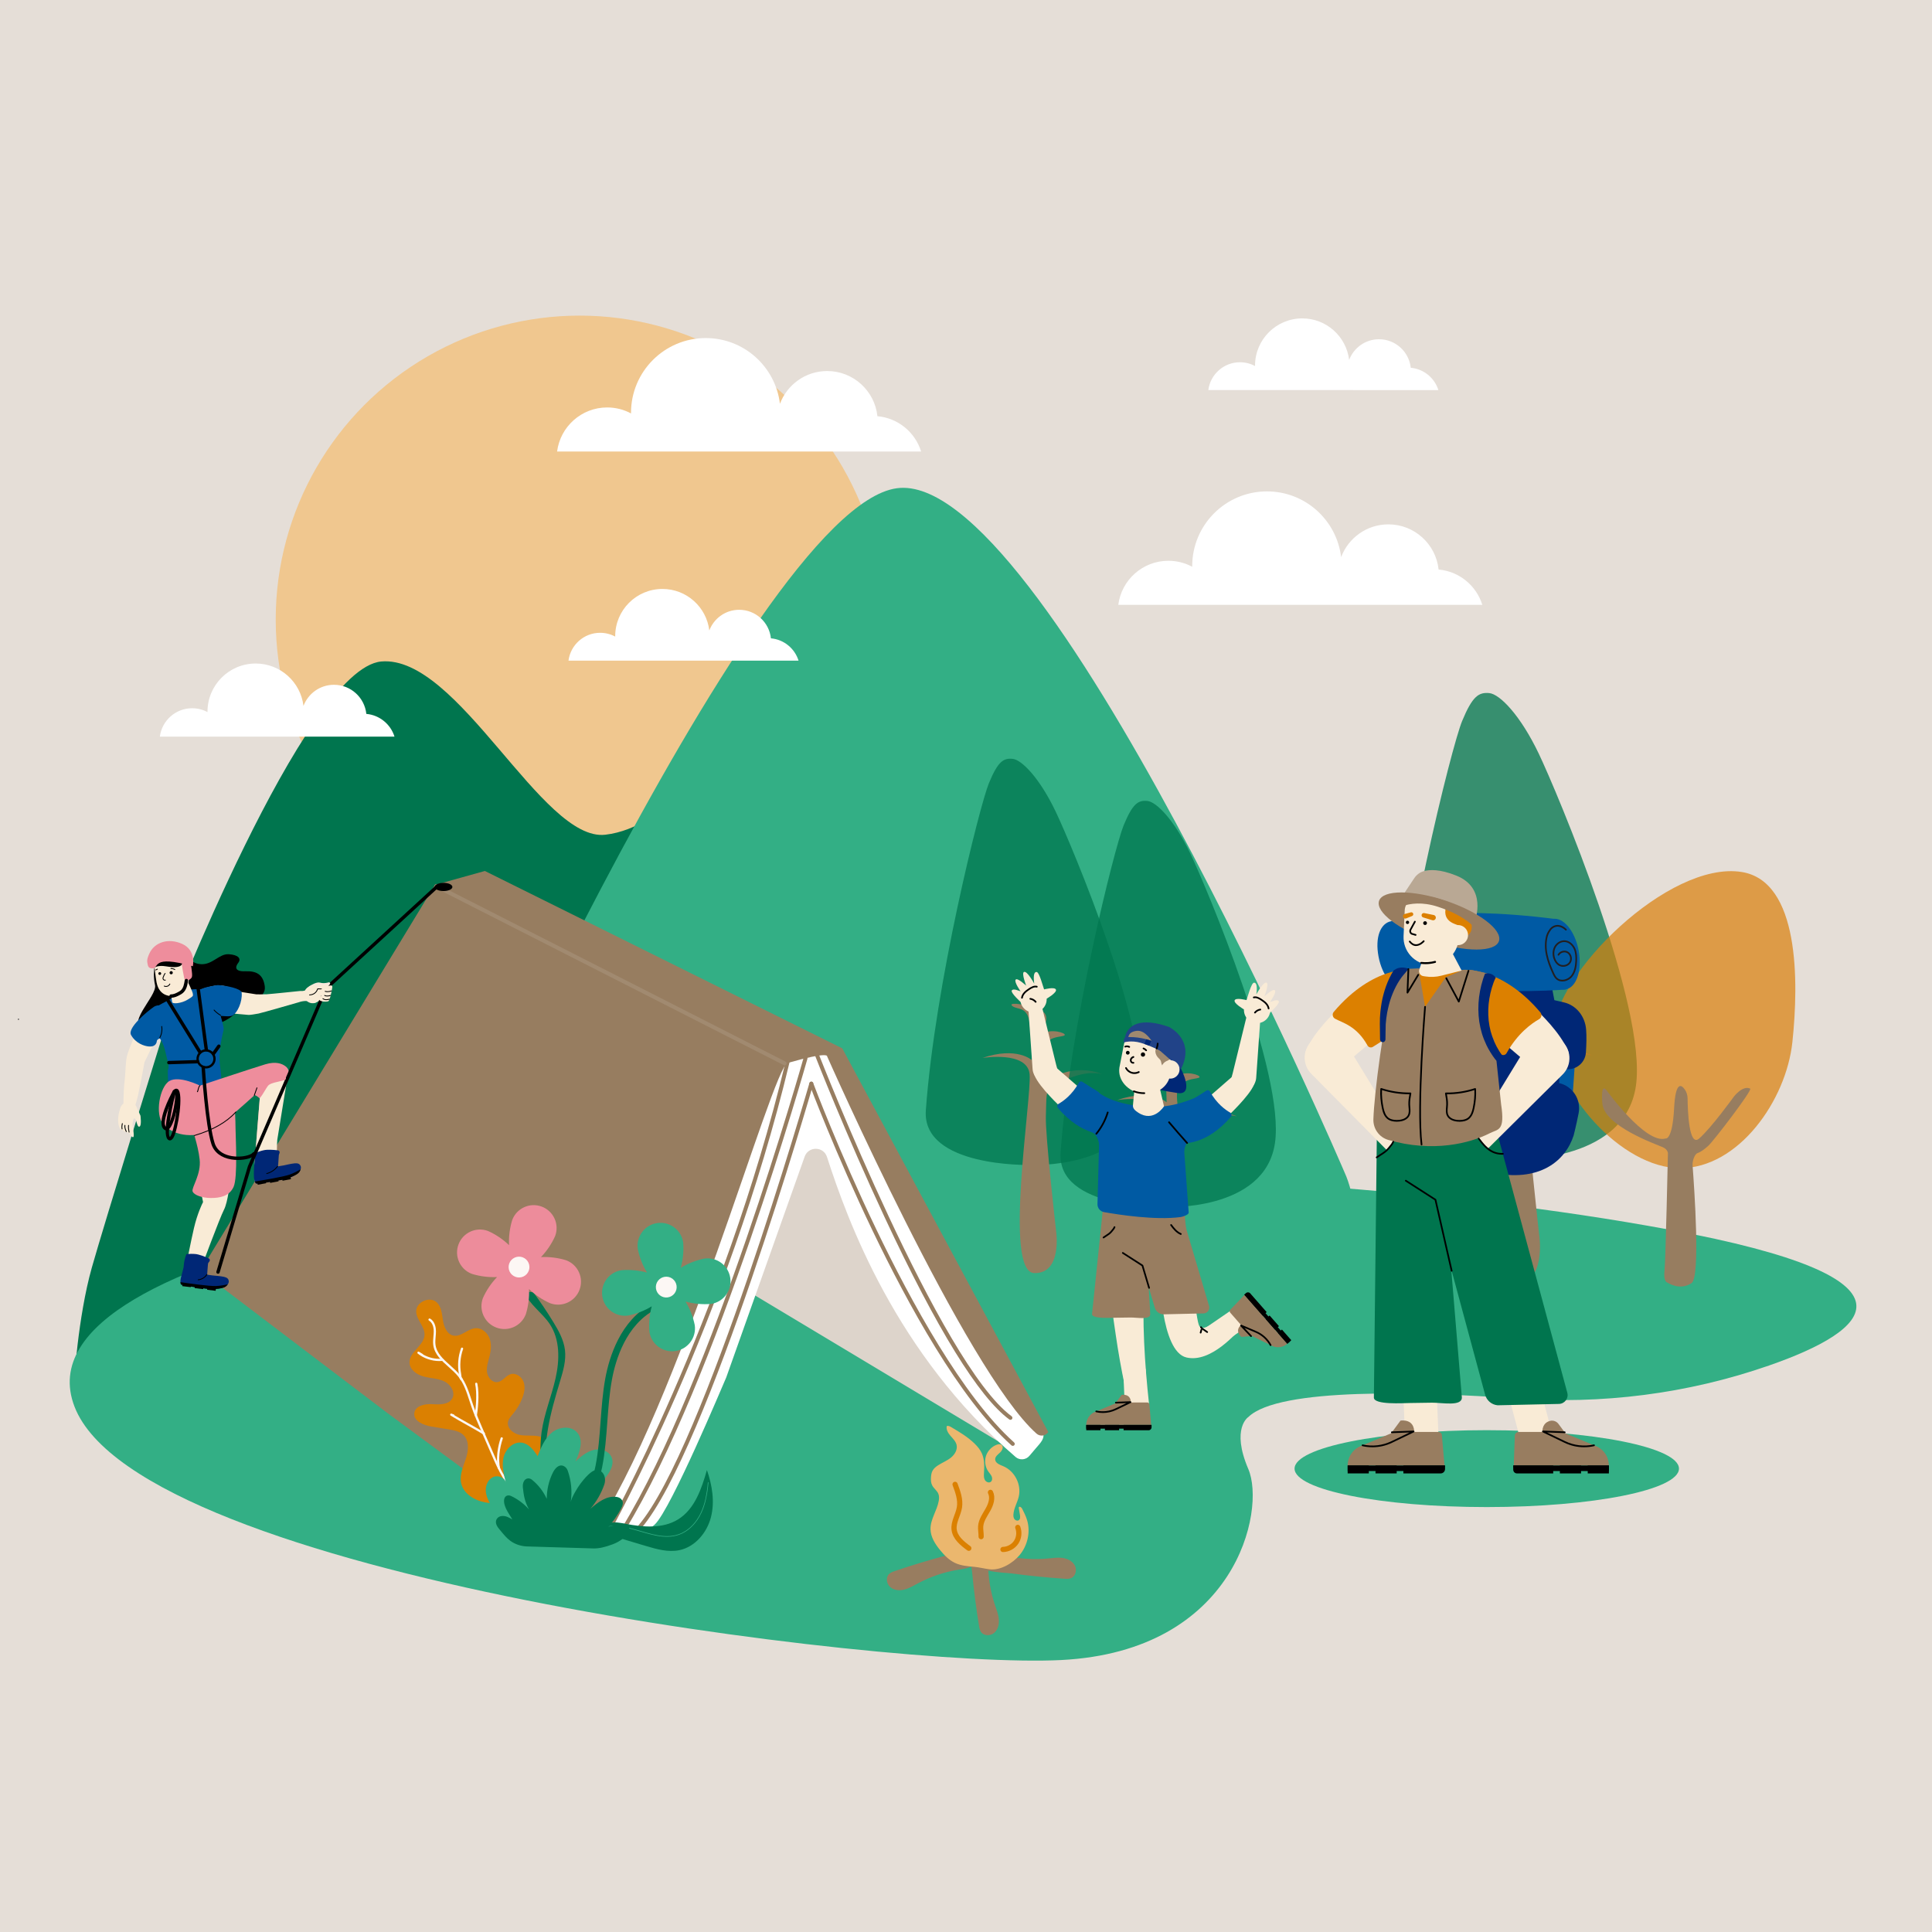 <svg xmlns="http://www.w3.org/2000/svg" viewBox="0 0 1080 1080">
  <defs>
    <style>
      .cls-1 {
        fill: #db800b;
        opacity: .7;
      }

      .cls-1, .cls-2, .cls-3, .cls-4, .cls-5, .cls-6, .cls-7, .cls-8, .cls-9, .cls-10, .cls-11, .cls-12, .cls-13, .cls-14, .cls-15, .cls-16, .cls-17, .cls-18, .cls-19, .cls-20, .cls-21, .cls-22, .cls-23, .cls-24, .cls-25, .cls-26 {
        stroke-width: 0px;
      }

      .cls-27, .cls-14 {
        fill: #987d60;
      }

      .cls-28 {
        fill: #b9a894;
      }

      .cls-2 {
        fill: #00764f;
        opacity: .76;
      }

      .cls-29 {
        stroke: #db8001;
        stroke-width: 2.91px;
      }

      .cls-29, .cls-30, .cls-31 {
        fill: none;
        stroke-linecap: round;
        stroke-linejoin: round;
      }

      .cls-30 {
        stroke: #231f20;
        stroke-width: .94px;
      }

      .cls-3, .cls-4 {
        fill-rule: evenodd;
      }

      .cls-3, .cls-24 {
        fill: #005aa3;
      }

      .cls-4, .cls-6 {
        fill: #f9ebd6;
      }

      .cls-31 {
        stroke: #a18a70;
        stroke-width: 2.21px;
      }

      .cls-7 {
        fill: #f8e9dd;
      }

      .cls-8 {
        fill: #33af85;
      }

      .cls-9 {
        fill: #214388;
      }

      .cls-10 {
        fill: #ddd4cb;
      }

      .cls-11 {
        fill: #dc8000;
      }

      .cls-12 {
        fill: #db8001;
      }

      .cls-13 {
        fill: #977d60;
      }

      .cls-15 {
        fill: #9f896f;
      }

      .cls-16 {
        fill: #fff;
      }

      .cls-17 {
        fill: #f0c78f;
      }

      .cls-18 {
        fill: #e5ded7;
      }

      .cls-19 {
        fill: #fcf7f4;
      }

      .cls-20 {
        fill: #ee8d9c;
      }

      .cls-21 {
        fill: #ebb76e;
      }

      .cls-22 {
        fill: #ed8c9b;
      }

      .cls-23 {
        fill: #005aa4;
      }

      .cls-25 {
        fill: #00754e;
      }

      .cls-26 {
        fill: #002776;
      }
    </style>
  </defs>
  <g id="Layer_2">
    <rect class="cls-18" width="1080" height="1080"></rect>
  </g>
  <g id="Layer_1">
    <ellipse class="cls-8" cx="831.11" cy="820.97" rx="107.44" ry="21.49"></ellipse>
    <circle class="cls-17" cx="324.01" cy="346.31" r="169.88"></circle>
    <path class="cls-25" d="M41.34,773.51s2.14-37.09,9.99-64.91c6.88-24.4,41.37-135.69,41.37-135.69,0,0,77.46-199.36,120.46-203.13,43.01-3.77,89.76,100.93,125.19,96.84,35.43-4.09,61.41-47.24,61.41-47.24l169.17,284.3L41.34,773.51Z"></path>
    <path class="cls-8" d="M232.06,712.27s187.12-428.11,269.27-439.34c82.15-11.22,250.37,382.65,250.37,382.65,0,0,23.93,49.76-35.43,47.24-68.4-2.9-484.21,9.45-484.21,9.45Z"></path>
    <path class="cls-8" d="M697.83,792.13s-9.8,6.24,0,29.11c9.8,22.87-6.74,101.81-104.71,106.74-97.97,4.93-514.92-46.74-551.47-141.67-36.55-94.93,313.4-128.09,313.4-128.09,0,0,323.35-17.89,577.83,29.11,148.45,27.42,112.04,56.53,55.93,76.03-45.74,15.9-93.54,21.78-141.12,18.4-53.68-3.81-132.82-6.29-149.86,10.37Z"></path>
    <g>
      <path class="cls-2" d="M575.62,651.22s-60.36,1.36-58.07-30.52c5.07-70.63,30.2-170.66,35.25-182.88,5.05-12.22,8.12-14.11,13.23-13.63,5.11.48,15.17,10.76,24.14,29.58,8.98,18.82,52.9,123.17,47.21,161.68-5.69,38.51-61.76,35.77-61.76,35.77Z"></path>
      <path class="cls-13" d="M549.13,591.41s25.19-4.13,26.43,9.08c1.24,13.21-14.68,110.67,2.56,111.17,15.86.46,12.25-23.51,12.25-23.51,0,0-6.13-53.8-5.72-64.13.41-10.32-.41-14.86,3.72-16.93,4.13-2.06,17.34-9.5,27.67-6.61,0,0-14.45-7.02-30.97,3.72,0,0-4.95-17.34-.83-21.06,4.13-3.72,7.43-3.3,10.32-4.13s-4.13-3.72-9.91-2.06c-5.78,1.65,6.19-9.08-4.13-12.8-10.32-3.72-17.34-3.72-14.45-1.65s8.26,0,9.5,9.5c1.24,9.5,1.24,20.65,1.24,20.65,0,0-8.26-7.85-27.67-1.24Z"></path>
    </g>
    <g>
      <path class="cls-2" d="M843.53,648.22s-69.33,1.56-66.7-35.06c5.82-81.13,34.69-196.03,40.49-210.06,5.8-14.03,9.32-16.2,15.19-15.66,5.87.55,17.42,12.36,27.73,33.98,10.31,21.62,60.76,141.47,54.23,185.7-6.54,44.23-70.94,41.09-70.94,41.09Z"></path>
      <path class="cls-13" d="M813.1,579.53s28.93-4.74,30.35,10.43c1.42,15.18-16.86,127.11,2.94,127.69,18.21.53,14.07-27,14.07-27,0,0-7.05-61.8-6.57-73.65.47-11.86-.47-17.07,4.27-19.45,4.74-2.37,19.92-10.91,31.78-7.59,0,0-16.6-8.06-35.57,4.27,0,0-5.69-19.92-.95-24.19,4.74-4.27,8.54-3.79,11.86-4.74,3.32-.95-4.74-4.27-11.38-2.37-6.64,1.9,7.11-10.43-4.74-14.7-11.86-4.27-19.92-4.27-16.6-1.9,3.32,2.37,9.49,0,10.91,10.91,1.42,10.91,1.42,23.71,1.42,23.71,0,0-9.49-9.01-31.78-1.42Z"></path>
    </g>
    <g>
      <path class="cls-1" d="M1001.95,582.58c-3.46,32.54-30.04,70.44-62.76,70.44s-70.86-42.8-70.86-75.52,64.63-96.58,105.3-90.05c32.3,5.19,31.95,61,28.32,95.13Z"></path>
      <path class="cls-13" d="M898.05,609.45s21.85,30.34,32.98,26.97c0,0,3.85,1.36,4.8-16.85.79-15.25,3.99-13.35,5.96-10.57,1.03,1.46,1.57,3.2,1.58,4.99.07,6.88.74,27.43,6.44,22.47,6.82-5.94,19.21-23.13,19.21-23.13,0,0,4.93-6.81,9.35-4.8,1.5.68-20.77,29.66-23.42,31.98-2.02,1.77-3.78,3.24-6.02,4.08-1.82.68-2.93,4.82-2.78,6.76,1.01,13.24,4.41,62.49-.51,65.88-6.55,4.51-13.52-.25-13.52-.25,0,0-2.4-.13-1.64-6.95.62-5.56,1.9-65.34,1.9-65.34,0,0,0-2.15-2.91-3.41-3.99-1.74-32.73-11.88-33.75-24.39s2.33-7.41,2.33-7.41Z"></path>
    </g>
    <g>
      <path class="cls-2" d="M650.95,674.76s-60.36,1.36-58.07-30.52c5.07-70.63,30.2-170.66,35.25-182.88,5.05-12.22,8.12-14.11,13.23-13.63s15.17,10.76,24.14,29.58c8.98,18.82,52.9,123.17,47.21,161.68-5.69,38.51-61.76,35.77-61.76,35.77Z"></path>
      <path class="cls-13" d="M624.45,614.95s25.19-4.13,26.43,9.08c1.24,13.21-14.68,110.67,2.56,111.17,15.86.46,12.25-23.51,12.25-23.51,0,0-6.13-53.8-5.72-64.13.41-10.32-.41-14.86,3.72-16.93,4.13-2.06,17.34-9.5,27.67-6.61,0,0-14.45-7.02-30.97,3.72,0,0-4.95-17.34-.83-21.06s7.43-3.3,10.32-4.13c2.89-.83-4.13-3.72-9.91-2.06-5.78,1.65,6.19-9.08-4.13-12.8-10.32-3.72-17.34-3.72-14.45-1.65,2.89,2.06,8.26,0,9.5,9.5,1.24,9.5,1.24,20.65,1.24,20.65,0,0-8.26-7.85-27.67-1.24Z"></path>
    </g>
    <polygon class="cls-10" points="578.09 803.66 573.66 815.12 396.55 708.85 423.12 584.88 449.68 576.02 520.53 691.14 578.09 803.66"></polygon>
    <path class="cls-16" d="M327.23,860.35c-.3.77.32,1.59,1.14,1.51,6.05-.59,29.77-1.83,37.77-9.76,9.22-9.14,37.91-77.76,39.72-81.85.05-.11.13-.31.17-.42l43.77-123.25c2.11-5.94,10.54-5.83,12.49.16,11.43,35.29,38.28,109.84,105.37,167.67.01.01.03.02.04.04,2.3,1.98,5.78,1.69,7.74-.62l3.56-4.19c2.64-3.1,5.64-5.85,3.71-9.44l-115.6-212.36c-.17-.31-.47-.52-.82-.57l-22.95-3.44c-1.89-.28-3.82.27-5.27,1.51l-5.72,4.9c-.83.71-1.47,1.61-1.86,2.63l-103.27,267.48Z"></path>
    <path class="cls-13" d="M339.54,857.91c-.18,0-.37-.05-.54-.14-.53-.3-.72-.97-.42-1.51.65-1.16,65.77-117.62,100.63-262.97.14-.6.74-.96,1.33-.82.59.14.96.74.82,1.33-34.93,145.67-100.2,262.38-100.85,263.54-.2.36-.58.56-.96.56Z"></path>
    <path class="cls-13" d="M348.46,855.99c-.2,0-.4-.05-.58-.16-.52-.32-.69-1-.37-1.52,50.91-83.08,101.22-261.27,101.72-263.06.17-.59.78-.93,1.36-.77.59.17.93.78.77,1.36-.5,1.79-50.89,180.28-101.96,263.62-.21.34-.57.53-.94.53Z"></path>
    <path class="cls-13" d="M357.74,854.53c-.25,0-.51-.09-.72-.26-.47-.4-.52-1.1-.12-1.56,36.67-43.05,94.98-245.23,95.57-247.27.17-.59.78-.92,1.37-.76.59.17.93.78.76,1.37-.59,2.04-59.03,204.69-96.01,248.09-.22.26-.53.39-.84.39Z"></path>
    <path class="cls-13" d="M566.15,808.25c-.26,0-.53-.09-.74-.28-29.05-26.01-58.21-79.53-77.56-119.84-20.94-43.62-35.22-81.62-35.36-81.99-.21-.57.08-1.21.65-1.42.57-.22,1.21.08,1.42.65.14.38,14.39,38.29,35.29,81.83,19.26,40.12,48.26,93.37,77.04,119.13.46.41.49,1.11.09,1.56-.22.24-.52.37-.82.37Z"></path>
    <path class="cls-13" d="M564.83,793.68c-.23,0-.46-.07-.65-.21-17.02-12.48-40.46-50.5-69.67-113.01-21.72-46.47-38.69-89.86-38.85-90.29-.22-.57.06-1.21.63-1.43.57-.22,1.21.06,1.43.63.67,1.73,67.83,173.03,107.77,202.32.49.36.6,1.05.24,1.55-.22.3-.55.45-.89.45Z"></path>
    <path class="cls-13" d="M115.7,704.39c-2.1,3.46-1.25,7.96,1.98,10.41l98.92,75.13,75.04,55.33s31.12,24.75,38.83,13.53c49.2-71.64,101.14-262.09,109.82-264.58,23.11-6.62,22.07-3.73,22.07-3.73,0,0,77.9,176.23,117.08,210.93,2,1.77,5.1,1.33,6.58-.88h0s-115.19-214.5-115.19-214.5l-199.78-99.15-27.96,7.79-127.38,209.73Z"></path>
    <g>
      <path class="cls-14" d="M500.25,878.21c-1.2.41-2.45.85-3.33,1.75-1.93,1.96-1.31,5.55.81,7.31,2.12,1.77,5.19,1.98,7.86,1.29,2.67-.68,5.07-2.13,7.5-3.43,7.03-3.75,14.67-6.34,22.53-7.64,2.37-.39,4.78-.67,7.01-1.58,2.22-.9,4.28-2.54,5.05-4.82,3.4-10.1-14.8-2.63-18.72-1.58-9.66,2.58-19.23,5.47-28.69,8.69Z"></path>
      <path class="cls-14" d="M547.25,908.78c.2,1.25.43,2.55,1.18,3.58,1.62,2.23,5.25,2.21,7.35.41,2.09-1.79,2.81-4.79,2.57-7.54-.23-2.75-1.27-5.35-2.15-7.96-2.54-7.55-3.83-15.52-3.81-23.48,0-2.4.13-4.83-.39-7.17-.52-2.34-1.8-4.64-3.91-5.78-9.4-5.02-5.04,14.16-4.65,18.2.94,9.95,2.22,19.87,3.82,29.73Z"></path>
      <path class="cls-14" d="M595.02,882.52c1.27.08,2.58.15,3.75-.34,2.54-1.07,3.34-4.62,2.06-7.06-1.27-2.44-4.03-3.82-6.76-4.21-2.73-.39-5.5.03-8.24.29-7.93.77-15.98.23-23.73-1.59-2.34-.55-4.68-1.22-7.08-1.24-2.4-.02-4.93.7-6.51,2.51-7.01,8.02,12.66,8.11,16.68,8.65,9.91,1.33,19.86,2.33,29.83,3Z"></path>
      <path class="cls-21" d="M533.79,873.66c-3.27-1.56-5.88-4.23-8.18-7.03-2.8-3.4-5.35-7.35-5.45-11.75-.12-5.52,3.61-10.37,4.59-15.8.25-1.35.31-2.78-.21-4.05-.74-1.8-2.55-2.97-3.44-4.7-.73-1.41-.79-3.07-.67-4.65.09-1.21.28-2.43.85-3.5.69-1.3,1.87-2.26,3.1-3.06,2.33-1.5,4.96-2.52,7.13-4.24s3.85-4.48,3.23-7.17c-.46-1.98-2.02-3.48-3.36-5.01-1.34-1.53-2.57-3.48-2.15-5.47.74-.4,1.63.04,2.35.46,4.7,2.77,9.46,5.58,13.34,9.41,1.61,1.58,3.07,3.36,3.98,5.43,1.48,3.36,1.38,7.18,1.15,10.84-.08,1.32-.16,2.71.46,3.88.62,1.16,2.23,1.9,3.31,1.13.89-.64.98-1.99.55-3.01-.42-1.02-1.22-1.82-1.85-2.72-1.75-2.47-2.28-5.77-1.38-8.66.9-2.89,3.19-5.32,6.03-6.37.89-.33,1.97-.5,2.71.08,1.29,1.01.41,3.13-.8,4.24s-2.81,2.23-2.77,3.87c.05,2.09,2.57,3,4.5,3.8,6.37,2.65,10.25,10.21,8.7,16.93-.79,3.41-2.78,6.53-3,10.02-.06.91.02,1.87.55,2.61.52.74,1.6,1.14,2.38.67.97-.59.9-1.99.7-3.11-.2-1.18-.4-2.36-.61-3.54-.03-.2-.07-.4,0-.59.31-.78,1.45-.02,1.83.73,1.07,2.12,2.15,4.26,2.82,6.54,1.96,6.62.21,14.14-4.22,19.43-3.77,4.5-10.65,8.7-16.75,7.95-2.95-.36-5.79-1.13-8.78-1.4-3.62-.32-7.33-.62-10.66-2.2Z"></path>
      <path class="cls-29" d="M541.57,865.49c-3.69-2.71-7.69-5.94-8.21-10.49-.48-4.25,2.3-8.16,2.97-12.39.69-4.35-.89-8.71-2.44-12.84"></path>
      <path class="cls-29" d="M560.66,866.16c2.9-.05,5.74-1.6,7.36-4.01s1.97-5.63.92-8.33"></path>
      <path class="cls-29" d="M548.45,859c.08-1.95-.4-3.9-.24-5.85.27-3.38,2.4-6.28,4.07-9.24,1.67-2.96,2.91-6.64,1.39-9.67"></path>
    </g>
    <g>
      <path class="cls-12" d="M270.99,839.79c-5.98-1.12-12.08-4.95-13.25-10.92-.89-4.54,1.23-9.05,2.68-13.45,1.45-4.4,2.02-9.83-1.23-13.12-2.15-2.18-5.4-2.78-8.42-3.28-3.16-.52-6.32-1.03-9.49-1.55-4.52-.74-10.34-3.12-9.66-7.65.61-4.06,5.96-5.14,10.06-4.88,4.1.26,9.21.37,11.16-3.25,1.87-3.46-.96-7.84-4.52-9.52s-7.66-1.67-11.47-2.69c-3.8-1.01-7.74-3.73-7.93-7.66-.28-6.03,8.06-9.51,8.39-15.53.26-4.71-4.56-8.45-4.65-13.16-.1-5.32,7.57-8.74,11.47-5.12,2.67,2.48,2.92,6.52,3.49,10.12s2.22,7.72,5.78,8.47c4.38.93,8.04-3.88,12.51-4.14,3.36-.2,6.43,2.38,7.67,5.51s.94,6.66.15,9.93c-.73,2.99-1.87,6-1.5,9.05.37,3.06,2.99,6.15,6.03,5.64,2.77-.46,4.41-3.52,7.08-4.39,3-.97,6.32,1.36,7.37,4.34,1.05,2.98.33,6.29-.83,9.23-1.24,3.12-2.98,6.03-5.13,8.61-1.12,1.34-2.39,2.67-2.76,4.37-.76,3.57,2.91,6.66,6.5,7.38,3.58.71,7.34.02,10.91.82,4.74,1.07,8.72,4.95,9.92,9.65,1.19,4.71-.46,10.02-4.12,13.21-3.48,3.04-8.6,4.35-10.83,8.4-3.16,5.74-2.43,7-9.17,6.54-5.32-.36-10.91.04-16.2-.95Z"></path>
      <path class="cls-19" d="M291.15,837.27c-.13,0-.25-.04-.36-.12-8.06-5.77-12.37-15.63-15.82-23.55l-5.82-13.33c-2.01-4.62-4.1-9.39-5.76-14.25-.35-1.02-.69-2.06-1.02-3.09-1.52-4.67-3.08-9.51-6.12-13.33-1.56-1.96-3.55-3.74-5.49-5.47-3.87-3.46-7.88-7.04-8.56-12.24-.21-1.6-.07-3.2.08-4.75.09-.95.17-1.93.18-2.88,0-2.82-.98-5.08-2.65-6.04-.3-.17-.4-.56-.23-.86.17-.3.55-.41.86-.23,2.96,1.71,3.27,5.55,3.27,7.12,0,1.01-.09,2.02-.18,2.99-.14,1.55-.27,3.01-.08,4.47.62,4.74,4.28,8.01,8.15,11.47,1.97,1.76,4.01,3.58,5.63,5.62,3.18,4,4.78,8.95,6.33,13.72.33,1.03.67,2.06,1.02,3.07,1.65,4.81,3.72,9.56,5.72,14.16l5.82,13.33c3.39,7.78,7.62,17.47,15.4,23.03.28.2.35.59.15.87-.12.17-.32.26-.51.26Z"></path>
      <path class="cls-19" d="M258.06,771.68c-.06,0-.12,0-.19-.03-.92-.26-1.09-1.64-1.24-2.85-.03-.22-.05-.41-.07-.54-.92-4.86-.52-9.89,1.13-14.54.12-.33.47-.5.8-.38.33.12.5.47.38.8-1.58,4.45-1.96,9.25-1.08,13.89.03.15.06.37.09.62.05.44.2,1.62.42,1.84.33.09.49.42.39.75-.08.27-.35.44-.63.44Z"></path>
      <path class="cls-19" d="M245.59,760.84c-4.33,0-8.65-1.48-12.04-4.16-.26-.21-.32-.58-.13-.85.19-.27.56-.35.84-.18l2.03,1.22c.13.08.22.19.27.32,3.11,1.76,6.75,2.61,10.32,2.34.33-.03.65.23.67.58.03.34-.23.65-.58.67-.46.03-.92.05-1.38.05Z"></path>
      <path class="cls-19" d="M265.99,791.83s-.06,0-.09,0c-.34-.05-.58-.37-.53-.71.78-5.23,1.26-12.56.25-17.44-.07-.34.15-.67.49-.74.33-.07.67.15.74.49,1.31,6.35.15,15.29-.24,17.88-.05.31-.31.53-.62.53Z"></path>
      <path class="cls-19" d="M270.48,801.94c-.11,0-.22-.03-.32-.09-2.89-1.76-6.05-3.53-9.1-5.24-3.06-1.71-6.22-3.49-9.13-5.26-.28-.17-.38-.52-.24-.81.14-.29.49-.43.79-.31l1.23.47c.22.08.36.28.39.49,2.46,1.46,5.05,2.91,7.57,4.32,3.06,1.72,6.23,3.49,9.14,5.26.3.18.39.57.21.86-.12.19-.32.3-.54.3Z"></path>
      <path class="cls-19" d="M278.92,821.39c-.29,0-.55-.2-.61-.49-1.26-5.69.05-12.74,1.56-17.05.11-.33.47-.5.8-.38.33.11.5.47.38.8-1.92,5.47-2.51,11.89-1.52,16.37.08.34-.14.67-.48.75-.05,0-.09.01-.14.01Z"></path>
    </g>
    <path class="cls-16" d="M172.04,411.79h48.49c-2.15-6.91-8.3-12.06-15.75-12.72-.97-9.15-8.7-16.27-18.1-16.27-7.8,0-14.43,4.91-17.03,11.8-1.61-13.34-12.95-23.69-26.72-23.69-14.88,0-26.94,12.06-26.94,26.94,0,.08.01.15.01.22-2.56-1.38-5.49-2.16-8.6-2.16-9.26,0-16.89,6.92-18.04,15.87h82.68Z"></path>
    <path class="cls-16" d="M439.68,252.39h75.23c-3.33-10.72-12.87-18.71-24.43-19.73-1.5-14.19-13.5-25.25-28.08-25.25-12.1,0-22.39,7.62-26.41,18.31-2.5-20.7-20.09-36.74-41.46-36.74-23.08,0-41.79,18.71-41.79,41.79,0,.12.02.23.02.35-3.98-2.14-8.52-3.35-13.35-3.35-14.37,0-26.21,10.74-27.99,24.63h128.27Z"></path>
    <path class="cls-16" d="M753.39,338.1h75.23c-3.33-10.72-12.87-18.71-24.43-19.73-1.5-14.19-13.5-25.25-28.08-25.25-12.1,0-22.39,7.62-26.41,18.31-2.5-20.7-20.09-36.74-41.46-36.74-23.08,0-41.79,18.71-41.79,41.79,0,.12.02.23.02.35-3.98-2.14-8.52-3.35-13.35-3.35-14.37,0-26.21,10.74-27.99,24.63h128.27Z"></path>
    <path class="cls-16" d="M398.85,369.3h47.54c-2.11-6.78-8.14-11.82-15.44-12.47-.95-8.97-8.53-15.95-17.75-15.95-7.65,0-14.15,4.82-16.69,11.57-1.58-13.08-12.69-23.22-26.2-23.22-14.59,0-26.41,11.82-26.41,26.41,0,.07.01.15.01.22-2.51-1.35-5.38-2.12-8.43-2.12-9.08,0-16.56,6.79-17.69,15.56h81.06Z"></path>
    <path class="cls-16" d="M756.52,218.06h47.54c-2.11-6.78-8.14-11.82-15.44-12.47-.95-8.97-8.53-15.95-17.75-15.95-7.65,0-14.15,4.82-16.69,11.57-1.58-13.08-12.69-23.22-26.2-23.22-14.59,0-26.41,11.82-26.41,26.41,0,.07.01.15.01.22-2.51-1.35-5.38-2.12-8.43-2.12-9.08,0-16.56,6.79-17.69,15.56h81.06Z"></path>
    <line class="cls-31" x1="243.94" y1="495.34" x2="438.59" y2="594.41"></line>
    <path id="Path_796" class="cls-25" d="M334.28,858.37c.75-3.23,3.12-5.84,6.26-6.9,2.88-.89,5.98-.26,8.94.31,9.96,1.93,20.99,2.9,29.61-2.45,9.26-5.75,13.1-17.08,16.08-27.57,2.94,8.47,4.48,17.73,2.24,26.41-2.24,8.68-8.91,16.59-17.69,18.39-6.26,1.28-12.69-.57-18.81-2.39-6.45-1.93-12.89-3.85-19.34-5.78-2.82-.84-6.37-1.48-8.26.76"></path>
    <path id="Path_822" class="cls-8" d="M395.7,828.72c-.25,3-.69,5.98-1.31,8.92-.62,2.94-1.58,5.79-2.88,8.5-1.14,2.33-2.61,4.48-4.39,6.37-1.76,1.9-3.87,3.44-6.22,4.54-2.05.92-4.24,1.46-6.48,1.61-2.15.13-4.3,0-6.41-.37-2.2-.38-4.37-.89-6.52-1.51-2.19-.61-4.36-1.28-6.54-1.88-2.17-.63-4.38-1.13-6.61-1.52-2.16-.38-4.36-.51-6.56-.4-.54.03-1.08.08-1.61.15-.23.03-.21.39.02.35,2.21-.27,4.45-.26,6.66.04,2.25.3,4.48.76,6.67,1.36,2.22.59,4.41,1.25,6.62,1.88,2.17.62,4.35,1.22,6.56,1.65,2.14.44,4.31.66,6.49.65,2.16-.02,4.31-.39,6.35-1.09,2.41-.87,4.62-2.21,6.51-3.94,1.93-1.76,3.57-3.81,4.87-6.07,1.42-2.51,2.52-5.2,3.25-7.99.77-2.94,1.32-5.93,1.64-8.95.08-.75.16-1.49.23-2.24.02-.22-.33-.3-.35-.07h0Z"></path>
    <path id="Path_797" class="cls-25" d="M292.96,721.91c2.78,7.31,10.12,11.81,14.42,18.34,5.72,8.68,5.48,20.02,3.2,30.16-2.28,10.14-6.39,19.86-7.83,30.15-1.15,8.28-.54,16.7.17,25.04.36,4.2.94,8.81,4.05,11.65,1.37-3.63.16-7.66-.65-11.46-3.83-17.88,1.52-36.3,6.79-53.81,1.7-5.63,3.41-11.46,2.71-17.3-.67-5.62-3.51-10.73-6.46-15.56-3.5-5.73-7.24-11.3-11.22-16.72"></path>
    <g>
      <path class="cls-22" d="M309.99,681.17c1.41,3.09,1.53,6.62.33,9.8-1.94,4.34-4.62,8.32-7.91,11.75,4.75-.22,9.5.38,14.05,1.77,3.19,1.19,5.77,3.6,7.17,6.7,1.41,3.09,1.53,6.62.33,9.8-1.19,3.19-3.6,5.77-6.7,7.17-3.09,1.41-6.62,1.53-9.8.33-4.34-1.94-8.32-4.62-11.74-7.91.22,4.75-.38,9.5-1.77,14.05-2.49,6.62-9.87,9.98-16.5,7.49-3.19-1.19-5.77-3.6-7.17-6.7-1.41-3.09-1.53-6.62-.33-9.8,1.94-4.34,4.62-8.31,7.91-11.74-4.75.22-9.5-.38-14.05-1.77-3.19-1.18-5.77-3.59-7.17-6.69-1.41-3.09-1.53-6.62-.33-9.8,2.49-6.62,9.87-9.98,16.5-7.49,4.34,1.94,8.32,4.62,11.75,7.91-.22-4.75.38-9.5,1.77-14.05,2.49-6.62,9.87-9.98,16.5-7.49,3.19,1.19,5.77,3.6,7.16,6.7Z"></path>
      <path class="cls-19" d="M284.84,710.71c1.33,2.92,4.78,4.22,7.71,2.89,2.92-1.33,4.22-4.78,2.89-7.71-1.33-2.92-4.78-4.22-7.71-2.89-2.92,1.33-4.22,4.78-2.89,7.7h0Z"></path>
    </g>
    <path id="Bush" class="cls-8" d="M274.52,841.49c7.81,12.69,19.5,20.04,33.05,11.37,11.12-7.12,21.23-15.81,29.95-25.72,3.15-3.59,6.29-8.51,4.22-12.81-1.71-3.54-6.43-4.75-10.22-3.72-3.8,1.03-6.89,3.72-9.83,6.33,2.4-5.13,4.66-11.65,1.06-16.02-3.32-4.05-10.07-3.46-14.15-.18-4.08,3.28-6.16,8.38-8.08,13.25-2.17-3.36-4.88-6.95-8.84-7.53-4.73-.7-9.05,3.55-10.18,8.19-1.13,4.65.07,9.51,1.27,14.14-.62-2.92-4.46-4.35-7.17-3.08-2.71,1.27-4.13,4.45-4.05,7.44.09,2.99,1.42,5.8,2.99,8.35Z"></path>
    <g id="Bush-2">
      <path id="Bush-3" class="cls-25" d="M285.31,861.35c2.73,1.99,6.04,3.02,9.41,3.12,8.82.27,30.89.94,36.94,1.11,3.25.09,6.62-.74,10.84-2.31,3.13-1.16,5.99-3.02,8.14-5.58.95-1.13,1.75-2.5.92-4.06-.76-1.42-2.42-2.09-4.01-1.82-2.63.45-4.6.89-7.43,1.66,2.71-3.06,5.07-6.43,7-10.04.92-1.72,1.78-3.8.05-5.5-.62-.61-1.46-.97-2.32-1.11-5.69-.92-10.6,2.97-14.85,6.62,3.4-3.95,6.04-8.54,7.77-13.46,1.88-5.36-2.39-10.55-7.02-7.19-2.56,1.86-4.3,4.07-6.24,6.55-1.53,1.96-5.1,7.86-5.47,10.36.88-5.9.3-12.01-1.69-17.63-.38-1.07-1.14-2.01-2.16-2.5-2.76-1.34-5,1.31-6.18,3.72-2.21,4.51-3.37,9.53-3.37,14.56-1.9-4.16-4.79-7.88-8.36-10.74-.8-.64-1.89-.87-2.84-.51-2.04.77-2.3,3.53-2.18,4.72.5,4.67,1.01,7.97,3.43,12.45-2.77-3.13-6.18-5.7-9.96-7.48-.62-.29-1.33-.43-2.01-.29-2.11.45-2.2,3.01-1.73,4.9.78,3.08,2.83,5.78,4.42,8.5-1.87-1.1-3.83-2.24-6.1-1.91-.92.13-1.81.57-2.39,1.31-1.47,1.85-.4,4.08.92,5.68,2.76,3.36,4.3,5.3,6.48,6.88Z"></path>
    </g>
    <g>
      <g>
        <g>
          <polygon class="cls-23" points="880.45 593.19 879.06 613.25 858.94 610.84 862.07 589.81 880.45 593.19"></polygon>
          <path class="cls-26" d="M862.88,557.75l11.21,2.55c7.15,1.62,11.97,7.88,12.56,15.18.31,3.82.17,8.56-.12,12.87-.41,6.24-6.38,10.57-12.45,9.09l-15.89-3.89,4.67-35.8Z"></path>
          <path class="cls-26" d="M861.1,602.97l10.54,2.5c7.54,1.79,12.31,9.23,10.82,16.84-1.35,6.89-2.78,12.39-2.78,12.39-4.49,14.1-19.01,26.69-46.41,20.67l-29.63-3.15-.63-42.94,58.08-6.31Z"></path>
          <path class="cls-26" d="M861.93,531.95s15.81,39.72,7.57,94c-8.24,54.28-78.38,16.84-78.38,16.84l-8.79-108.19,79.6-2.65Z"></path>
        </g>
        <g>
          <path class="cls-23" d="M777.68,514.95s27.15-9.5,92.18-1.17l5.46,39.34s-24.27,2.57-90.18-.75c-5.98,1.13-12.48-6.77-14.53-17.63-2.05-10.87,1.1-18.66,7.07-19.79Z"></path>
          <ellipse class="cls-23" cx="871.61" cy="533.44" rx="11.01" ry="20.02" transform="translate(-83.79 170.86) rotate(-10.69)"></ellipse>
        </g>
      </g>
      <g>
        <g>
          <g>
            <g>
              <polygon class="cls-6" points="785.46 803.5 804.17 803.5 802.87 772.6 784.17 772.6 785.46 803.5"></polygon>
              <g>
                <path class="cls-27" d="M804.2,800.48h-24.73s-19.74,8.27-19.74,8.27c-3.92,2.01-6.39,6.05-6.39,10.46h54.16s-1.5-17.08-1.5-17.08c-.08-.94-.87-1.66-1.81-1.66Z"></path>
                <path class="cls-14" d="M777.54,801.37l5.34-7.23s8.36-1.53,7.63,7.56l-12.97-.33Z"></path>
              </g>
            </g>
            <polygon class="cls-5" points="806.42 822.33 753.35 822.33 753.35 819.21 807.79 819.21 806.42 822.33"></polygon>
            <path class="cls-5" d="M784.49,819.21h23.3v1.98c0,1.36-1.1,2.46-2.46,2.46h-20.84v-4.43h0Z"></path>
            <rect class="cls-5" x="753.35" y="819.21" width="11.83" height="4.43"></rect>
            <rect class="cls-5" x="768.92" y="819.21" width="11.83" height="4.43"></rect>
            <path class="cls-5" d="M767.15,809.02c-1.87,0-3.74-.21-5.57-.62-.25-.06-.41-.31-.36-.56.06-.25.31-.41.56-.36,5.37,1.21,11.05.56,16-1.82l10.2-4.91-9.91.38c-.26,0-.48-.19-.49-.45,0-.26.19-.48.45-.49l12.17-.46c.24.02.42.14.48.36s-.05.44-.25.54l-12.25,5.89c-3.45,1.66-7.24,2.51-11.04,2.51Z"></path>
          </g>
          <path class="cls-25" d="M769.88,614.94l-1.87,166.42c.26,4.02,16.19,2.99,20.22,2.93l12.3-.18c5.27-.08,16.86,2.3,16.65-2.97l-14.08-169.84-33.21,3.65Z"></path>
        </g>
        <g>
          <g>
            <g>
              <polygon class="cls-6" points="868.24 803.5 849.53 803.5 841.34 772.6 860.04 772.6 868.24 803.5"></polygon>
              <g>
                <path class="cls-27" d="M848.93,800.48h24.32s19.74,8.27,19.74,8.27c3.92,2.01,6.39,6.05,6.39,10.46h-53.19s.61-16.67.61-16.67c.04-1.15.99-2.06,2.14-2.06Z"></path>
                <path class="cls-14" d="M875.19,801.37l-3.97-5.37c-1.09-1.48-2.96-2.16-4.74-1.71-2.23.56-4.66,2.33-4.26,7.41l12.97-.33Z"></path>
              </g>
            </g>
            <polygon class="cls-5" points="846.57 822.33 899.38 822.33 899.38 819.21 845.9 819.21 846.57 822.33"></polygon>
            <path class="cls-5" d="M845.9,819.21h20.24c1.16,0,2.09.94,2.09,2.09v2.34h-22.34v-4.43h0Z" transform="translate(1714.14 1642.86) rotate(-180)"></path>
            <rect class="cls-5" x="887.55" y="819.21" width="11.83" height="4.43" transform="translate(1786.93 1642.86) rotate(-180)"></rect>
            <rect class="cls-5" x="871.97" y="819.21" width="11.83" height="4.43" transform="translate(1755.78 1642.86) rotate(-180)"></rect>
            <path class="cls-5" d="M885.58,809.02c-3.8,0-7.59-.85-11.04-2.51l-12.25-5.89c-.2-.1-.31-.32-.25-.54.05-.22.26-.34.48-.36l12.18.46c.26,0,.46.23.45.49,0,.26-.22.46-.49.45l-9.91-.38,10.21,4.91c4.96,2.38,10.64,3.03,16,1.82.25-.05.51.1.56.36.06.25-.1.51-.36.56-1.83.41-3.71.62-5.57.62Z"></path>
          </g>
          <g>
            <path class="cls-25" d="M831,611.29l45.13,167.26c.84,3.11-1.46,6.17-4.67,6.25l-34.29.76c-3.32-.31-6.1-2.65-6.97-5.87l-43.18-159.95,43.98-8.44Z"></path>
            <path class="cls-5" d="M811.49,710.87c-.22,0-.41-.15-.46-.37l-9.03-39.56-16.4-10.53c-.22-.14-.28-.43-.14-.65.14-.22.43-.28.65-.14l16.56,10.63c.1.07.18.17.21.29l9.07,39.75c.06.25-.1.51-.36.56-.04,0-.07.01-.1.01Z"></path>
          </g>
        </g>
      </g>
      <g>
        <g>
          <g>
            <path class="cls-6" d="M859.81,565.46s12.71,11.86,16.76,22.21c1.06,2.71-.4,5.06-3.23,5.76l-15.49,4.3-18.6-15.84,20.57-16.43Z"></path>
            <path class="cls-6" d="M823.85,633.25l29.59-48.42c3.9-6.44,12.47-8.17,18.57-3.75h0c6.53,4.73,7.16,14.24,1.3,19.79l-41.61,41.27-7.85-8.88Z"></path>
          </g>
          <path class="cls-11" d="M817.46,542.18s21.52-2.35,43.62,23.75c1.01,1.19.67,3.01-.69,3.78-4.09,2.31-12.04,7.9-18.19,18.99-.6,1.08-1.98,1.42-3.02.76l-15.24-9.69-6.48-37.59Z"></path>
        </g>
        <g>
          <g>
            <path class="cls-6" d="M746.84,565.19s-12.71,11.86-16.76,22.21c-1.06,2.71.4,5.06,3.23,5.76l15.49,4.3,18.6-15.84-20.57-16.43Z"></path>
            <path class="cls-6" d="M782.8,632.98l-29.59-48.42c-3.9-6.44-12.47-8.17-18.57-3.75h0c-6.53,4.73-7.16,14.24-1.3,19.79l41.93,42.37,7.53-9.99Z"></path>
          </g>
          <path class="cls-11" d="M789.19,541.91s-21.52-2.35-43.62,23.75c-1.01,1.19-.67,3.01.69,3.78,4.09,2.31,12.04,3.9,18.19,14.99.6,1.08,1.98,1.42,3.02.76l15.24-9.69,6.48-33.59Z"></path>
        </g>
        <g>
          <path class="cls-14" d="M823.13,542.29l8.19,1.81,1.39,13.01-3.67,11.71,6.25,12.5,3.83,35.93c2.31,15.24-1.62,13.81-6.42,16.27-10.75,5.5-31.66,10.96-56.66,3.7-5.08-1.48-8.48-6.25-8.31-11.54.44-14.23,5.49-53.35,12.34-83.75l12.52-.59,24.29.84c.88-.03,5.37-.02,6.24.12Z"></path>
          <path class="cls-5" d="M815.48,560.38c-.17,0-.33-.09-.42-.25l-7.02-13.09c-.12-.23-.04-.52.19-.64.23-.12.52-.04.64.19l6.49,12.1,5.08-16.17c.08-.25.35-.39.59-.31.25.08.39.34.31.59l-5.41,17.24c-.06.18-.22.31-.41.33-.01,0-.03,0-.04,0Z"></path>
          <path class="cls-26" d="M771.38,570.05l.02-1.19.09-1.18.18-2.37c.08-.79.2-1.57.3-2.36.17-1.58.53-3.14.82-4.71.71-3.11,1.64-6.19,2.87-9.17.3-.75.62-1.49.98-2.21.33-.74.72-1.45,1.1-2.17.39-.71.8-1.42,1.24-2.12,3.89-3.19,8.4-.99,8.4-.99.05-.06,0,.06-.06.14h0c-.36.42-2.87,3.42-3.12,3.71-.21.24-.41.51-.62.78-.41.53-.8,1.1-1.18,1.67-.38.58-.76,1.16-1.1,1.78-.36.6-.7,1.22-1.02,1.86-1.3,2.52-2.38,5.21-3.26,7.99-.38,1.41-.83,2.8-1.1,4.25-.15.72-.32,1.44-.46,2.16l-.34,2.19-.17,1.1-.11,1.11-.22,2.22c-.07.99-.1,7.5-.14,8.5-.03.85-.67,1.53-1.46,1.56-.83.03-1.52-.66-1.57-1.54-.05-1.04-.1-7.59-.11-8.63l.04-2.37Z"></path>
          <path class="cls-26" d="M826.81,557.38c.28-2.27.71-4.53,1.27-6.76.28-1.11.6-2.22.95-3.32.18-.55.37-1.1.57-1.65.21-.57.24-.71.54-1.37,0,0,3.58-1.1,5.98,2.21-.16.32-.5,1-.68,1.44-.19.46-.37.93-.55,1.4-.35.95-.67,1.92-.96,2.9-.58,1.96-1.04,3.96-1.37,5.98-.67,4.04-.8,8.16-.39,12.23.23,2.03.6,4.04,1.1,6.02.53,1.97,1.2,3.91,2,5.79,1.65,3.75,3.87,7.27,6.52,10.46h0c-1.8,1.57-4.56,1.3-6-.6-1.85-2.45-3.49-5.08-4.85-7.87-.98-2.07-1.83-4.21-2.51-6.4-.66-2.2-1.17-4.45-1.51-6.72-.65-4.55-.68-9.18-.12-13.72Z"></path>
          <path class="cls-11" d="M817.06,542.55l-8.87,3.75-11.56,16.51-3.42-19.81,4.9,2.48c2.08.13,4.17-.01,6.22-.42l12.73-2.51Z"></path>
          <path class="cls-5" d="M794.66,640.3c-.24,0-.44-.18-.47-.42-2.59-21.63,1.92-76.56,1.96-77.11.02-.26.27-.44.51-.43.26.02.45.25.43.51-.05.55-4.55,55.38-1.97,76.92.03.26-.15.49-.41.53-.02,0-.04,0-.06,0Z"></path>
          <path class="cls-5" d="M786.79,555.37s-.09,0-.14-.02c-.21-.06-.34-.26-.34-.47l.52-13.18c0-.26.22-.46.49-.45.26.01.46.23.45.49l-.45,11.35,5.07-8.4c.14-.22.43-.29.65-.16.22.13.29.42.16.65l-6.02,9.97c-.09.14-.24.23-.4.23Z"></path>
        </g>
      </g>
      <path class="cls-6" d="M811.28,531.6l5.78,10.95-11.43,2.88c-2.9.73-5.92.87-8.87.4l-1.15-.18c-1.72-.27-2.78-2.03-2.22-3.68l2.2-6.48,15.7-3.89Z"></path>
      <g>
        <path class="cls-28" d="M784.26,500.41l6.24-9.39c1.25-1.89,3.07-3.34,5.2-3.98,3.41-1.02,9.2-1.25,18.37,2.42,17.28,6.92,10.57,24.79,10.57,24.79l-40.38-13.84Z"></path>
        <ellipse class="cls-14" cx="804.45" cy="514.9" rx="11.95" ry="35.35" transform="translate(60.23 1113.56) rotate(-71.44)"></ellipse>
        <path class="cls-6" d="M799.3,539.35h0c-8.5-.38-15.09-7.59-14.7-16.09l.65-14.39c.18-4.03,3.6-7.15,7.63-6.97l8.23.37c8.43.38,14.95,7.52,14.57,15.95l-.29,6.43c-.38,8.5-7.59,15.09-16.09,14.7Z"></path>
        <path class="cls-11" d="M814.91,517.25c-.19-.58-8.98-1.6-6.58-10.24,0,0,13.53,2.73,14.34,10.1.81,7.37-7.29,7.54-7.29,7.54l-.47-7.4Z"></path>
        <circle class="cls-6" cx="815.03" cy="522.73" r="5.62"></circle>
        <path class="cls-14" d="M825.96,520.57s-4.83-8.09-22.24-13.71c-17.41-5.62-26.94,3.75-26.94,3.75l9.86-10.78s22.34-.82,39.4,14.42c16.41,14.66-.07,6.32-.07,6.32Z"></path>
        <g>
          <path class="cls-5" d="M795.56,516.02c0,.59.48,1.06,1.06,1.06s1.06-.48,1.06-1.06-.48-1.06-1.06-1.06-1.06.48-1.06,1.06Z"></path>
          <path class="cls-5" d="M785.87,515.61c0,.51.42.93.93.93s.93-.42.93-.93c0-.51-.42-.93-.93-.93s-.93.42-.93.93Z"></path>
          <path class="cls-11" d="M800.6,514.38l-5.11-1.55c-.67-.25-1-.99-.73-1.65h0c.24-.59.89-.91,1.51-.74l5.27,1.08c.88.25,1.34,1.21.97,2.05h0c-.32.73-1.15,1.09-1.9.81Z"></path>
          <path class="cls-11" d="M786.01,513.41l3.32-1.34c.57-.21.86-.86.63-1.42h0c-.21-.51-.77-.79-1.3-.64l-3.45.93c-.76.21-1.15,1.05-.84,1.77h0c.28.63.99.93,1.64.7Z"></path>
          <path class="cls-5" d="M791.33,523.1s-.09,0-.13-.02l-2.24-.66s-.09-.03-.13-.06c-.97-.65-1.29-1.91-.73-2.94l2.42-4.42c.12-.23.41-.31.64-.19.23.12.31.41.19.64l-2.42,4.42c-.31.58-.16,1.28.37,1.66l2.17.64c.25.07.39.34.32.59-.06.21-.25.34-.45.34Z"></path>
          <path class="cls-5" d="M791.58,528.82s-.08,0-.12,0c-1.41-.04-2.68-.78-3.78-2.2-.16-.21-.12-.5.08-.66.21-.16.5-.12.66.08.91,1.18,1.94,1.8,3.05,1.83,2.16.07,4.03-2.04,4.04-2.06.17-.2.47-.22.67-.05.2.17.22.47.05.67-.09.1-2.11,2.39-4.66,2.39Z"></path>
        </g>
      </g>
      <path class="cls-5" d="M815.78,627.03c-3.34,0-5.94-1.24-6.96-3.33-.74-1.51-.59-3.18-.45-4.79.04-.47.08-.94.1-1.4.08-2.09-.31-4.3-.67-6.2-.03-.14,0-.28.1-.39.09-.11.21-.18.37-.17,5.49.09,10.96-.74,16.2-2.46.14-.05.29-.03.41.06.12.08.2.21.21.36.22,3.44-.09,7.21-.89,10.91-.45,2.08-1.23,4.65-3.28,6.11-1.2.85-2.82,1.29-4.93,1.32-.07,0-.14,0-.21,0ZM808.83,611.69c.34,1.82.66,3.86.58,5.85-.02.48-.06.96-.1,1.45-.14,1.56-.26,3.02.36,4.3,1.31,2.67,5.16,2.84,6.31,2.8,1.92-.03,3.36-.4,4.4-1.14,1.79-1.27,2.49-3.62,2.9-5.54.73-3.4,1.04-6.85.9-10.04-4.9,1.55-9.99,2.33-15.13,2.33-.07,0-.14,0-.22,0Z"></path>
      <path class="cls-5" d="M780.93,627.03c-.07,0-.14,0-.21,0-2.11-.03-3.73-.46-4.93-1.32-2.05-1.46-2.83-4.03-3.28-6.11-.8-3.7-1.11-7.47-.89-10.91,0-.15.08-.28.21-.36.12-.08.28-.1.41-.06,5.24,1.72,10.69,2.54,16.2,2.46.13-.01.28.06.37.17.09.11.13.25.1.39-.37,1.9-.75,4.11-.67,6.2.02.46.06.93.1,1.4.14,1.62.29,3.29-.45,4.8-1.03,2.09-3.62,3.33-6.96,3.33ZM772.54,609.36c-.14,3.19.17,6.64.9,10.04.41,1.91,1.12,4.27,2.9,5.54,1.04.74,2.48,1.11,4.4,1.14,1.15.01,5-.13,6.3-2.8.62-1.27.5-2.74.36-4.3-.04-.48-.08-.97-.1-1.45-.08-1.98.24-4.03.58-5.85-.07,0-.15,0-.22,0-5.14,0-10.22-.78-15.13-2.33Z"></path>
      <path class="cls-30" d="M871.2,533.71c.92-1.54,3.04-2.23,4.7-1.54,2.05.86,2.93,3.68,1.84,5.63-1.08,1.95-3.79,2.72-5.81,1.76-1.61-.76-2.67-2.4-3.18-4.11-.61-2.09-.48-4.44.63-6.31s3.24-3.17,5.41-3.01c2.39.17,4.41,2.03,5.38,4.21s1.06,4.66.93,7.05c-.16,3.03-.74,6.22-2.74,8.5-2,2.28-5.82,3.18-8.11,1.18-.9-.78-1.45-1.89-1.95-2.97-3.11-6.72-5.45-13.88-3.5-21.02.07-.27.42-1.1.53-1.35.2-.44.51-.93.69-1.22q.38-.62.78-1.1c1.02-1.26,2.72-2.01,4.33-1.87,1.61.15,3.09,1.02,4.24,2.16"></path>
      <path class="cls-5" d="M839.42,645.46c-1.64,0-3.28-.33-4.79-.98-3.56-1.53-6.14-4.63-8.39-7.75-.15-.21-.1-.51.11-.66.21-.15.51-.11.66.11,2.17,3.02,4.65,6,8,7.44,1.59.68,3.33.98,5.06.89.28-.04.48.18.5.44.02.26-.18.48-.44.5-.24.01-.47.02-.71.02Z"></path>
      <path class="cls-5" d="M769.58,647.47c-.14,0-.29-.07-.38-.19-.16-.21-.11-.5.1-.66.72-.53,1.48-1.02,2.22-1.49,1.58-1,3.06-1.95,4.18-3.32.22-.27.45-.54.68-.81.79-.92,1.61-1.87,2.02-2.94.09-.24.37-.36.61-.27.24.09.37.36.27.61-.47,1.23-1.34,2.25-2.19,3.23-.23.26-.45.53-.67.79-1.21,1.48-2.84,2.52-4.41,3.52-.72.46-1.47.94-2.17,1.45-.08.06-.18.09-.28.09Z"></path>
    </g>
    <g>
      <path class="cls-26" d="M660.13,597.35s7.98,15.17-1.94,13.65c-9.91-1.53-10.41-1.96-10.41-1.96l5.85-19.06,6.51,7.37Z"></path>
      <path class="cls-4" d="M648.27,711.73s.37,43.79,15.01,47.12c13.7,3.12,27.82-13.69,31.61-17.6.55-.57.82-1.38.66-2.15-.38-1.88-2-6.8-3.6-7.72-1.12-.64-4.21,2.57-5.4,3.09-4.23,1.83-13.74,10.74-16.09,6.85-2.08-3.45-4.36-33.77-4.36-33.77l-17.84,4.17Z"></path>
      <path class="cls-4" d="M624.13,713.6c-.54.35-3.77,9-1.81,23.05.27,1.93,1.15,7.84,1.43,9.82,2.75,18.99,7.12,39.48,8.42,39.75,0,0,5.88,1.84,10.17-1.11-2.48-22.98-3.99-46.28-2.65-70.1l-15.56-1.42Z"></path>
      <path class="cls-14" d="M617.08,670.54l-6.63,64.13c.18,2.66,10.72,1.98,13.39,1.94l8.14-.12c3.49-.05,11.17,1.52,11.02-1.97l-3.94-66.39-21.99,2.42Z"></path>
      <path class="cls-14" d="M657.55,668.13l18.34,61.94c.55,2.06-.97,4.09-3.09,4.14l-22.71.51c-2.2-.2-4.04-1.75-4.61-3.89l-17.05-57.1,29.12-5.59Z"></path>
      <path class="cls-5" d="M642.35,720.41c-.2,0-.39-.13-.45-.34l-3.67-12.33-10.82-6.95c-.22-.14-.28-.43-.14-.65.14-.22.43-.28.65-.14l10.96,7.04c.09.06.17.15.2.26l3.72,12.5c.07.25-.07.51-.32.59-.04.01-.09.02-.13.02Z"></path>
      <path class="cls-5" d="M660.08,690.29c-.06,0-.12-.01-.19-.04-2.39-1.03-4.12-3.1-5.62-5.19-.15-.21-.1-.51.11-.66.21-.15.51-.11.66.11,1.43,1.98,3.05,3.94,5.23,4.87.24.1.35.38.25.62-.08.18-.25.29-.43.29Z"></path>
      <path class="cls-5" d="M616.88,692.25c-.14,0-.29-.07-.38-.19-.16-.21-.11-.5.1-.66.47-.35.98-.67,1.48-.99,1.03-.66,2.01-1.28,2.73-2.17.15-.18.3-.36.46-.54.52-.6,1.05-1.21,1.31-1.9.09-.24.37-.36.61-.27.24.09.37.36.27.61-.32.84-.91,1.53-1.48,2.18-.15.17-.3.34-.44.52-.82,1-1.91,1.7-2.96,2.36-.48.31-.97.62-1.42.96-.08.06-.18.09-.28.09Z"></path>
      <path class="cls-3" d="M675.6,613.22c-.45-1.48-2.14-2.2-3.51-1.48-5.01,2.63-16.7,7.77-30.16,6.98-14.99-.88-24.09-4.7-29.15-9.01-1.81-1.54-4.38-1.79-6.38-.51-1.82,1.17-4.15,2.89-6.65,5.29-1.73,1.66-1.97,4.37-.64,6.37,4.01,6.05,8.26,10.36,12.75,12.97,1.67,1.84,2.57,4.25,2.5,6.74l-.86,32.51c-.06,2.2,1.49,4.11,3.65,4.49,8.3,1.48,28.62,4.63,42.76,2.78,1.22-.16,4.58-1.26,4.58-2.49l-2.47-33.76c0-3.53,1.85-6.79,4.88-8.61,3.02-1.82,7.11-5.01,11.26-10.44.49-.64.63-1.49.4-2.26l-2.94-9.56Z"></path>
      <path class="cls-4" d="M648.31,608.22l2.38,10.22s-5.76,9.25-14.42,3.52c-1.6-1.06-3.12-2.21-2.94-4.12l.86-9.31,14.12-.32Z"></path>
      <path class="cls-6" d="M638.68,611.04l-.37.36c-7.69-1.18-13.65-7.45-12.55-14.66l2.48-12.72c.52-3.42,3.91-5.74,7.55-5.18l7.45,1.14c7.63,1.17,12.92,7.91,11.83,15.05l-.83,5.45c-1.1,7.21-7.87,11.74-15.57,10.56Z"></path>
      <path class="cls-5" d="M637.73,589.36c-.07.66.41,1.26,1.07,1.33.66.07,1.26-.41,1.33-1.07.07-.66-.41-1.26-1.07-1.33s-1.26.41-1.33,1.07Z"></path>
      <path class="cls-5" d="M629.39,588.37c-.06.58.36,1.09.93,1.16s1.09-.36,1.16-.93-.36-1.09-.93-1.16-1.09.36-1.16.93Z"></path>
      <g>
        <g>
          <path class="cls-6" d="M593.31,619.24s-12.42-11.54-14.94-17.99c-.66-1.69-.08-2.28,1.68-2.72l10.15-1.95,14.75,12.85-11.64,9.8Z"></path>
          <path class="cls-6" d="M582.02,561l8.38,34.22c1.45,4.45,1.22,8.57-3.34,9.65h0c-4.88,1.16-9.61-2.41-9.85-7.42l-2.56-36.36,7.37-.1Z"></path>
        </g>
        <path class="cls-24" d="M618.5,634.13s-13.38,1.46-27.13-14.77c-.63-.74-.42-1.87.43-2.35,2.54-1.43,7.49-4.91,11.31-11.81.37-.67,1.23-.89,1.88-.48l9.48,6.03,4.03,23.38Z"></path>
      </g>
      <g>
        <g>
          <path class="cls-6" d="M686.13,624.15s12.42-11.54,14.94-17.99c.66-1.69.08-2.28-1.68-2.72l-10.15-1.95-14.75,12.85,11.64,9.8Z"></path>
          <path class="cls-6" d="M697.42,565.91l-8.38,34.22c-1.45,4.45-1.22,8.57,3.34,9.65h0c4.88,1.16,9.61-2.41,9.85-7.42l2.56-36.36-7.37-.1Z"></path>
        </g>
        <path class="cls-24" d="M660.94,639.04s13.38,1.46,27.13-14.77c.63-.74.42-1.87-.43-2.35-2.54-1.43-7.49-4.91-11.31-11.81-.37-.67-1.23-.89-1.88-.48l-9.48,6.03-4.03,23.38Z"></path>
      </g>
      <path class="cls-5" d="M633.42,594.59c-.64,0-1.28-.39-1.59-.99-.31-.61-.28-1.38.09-2.01.32-.55.86-.97,1.52-1.19.25-.08.51.05.6.3.08.25-.05.51-.3.6-.44.14-.8.42-1,.77-.2.35-.23.79-.06,1.11.16.32.53.52.85.46.25-.04.5.13.54.39.04.26-.13.5-.39.54-.08.01-.17.02-.26.02Z"></path>
      <path class="cls-5" d="M634.13,600.36c-.58,0-1.16-.09-1.72-.26-1.46-.46-2.69-1.5-3.39-2.86-.12-.23-.03-.52.2-.64.23-.12.52-.03.64.2.57,1.12,1.63,2.01,2.83,2.39,1.2.38,2.58.25,3.69-.33.23-.12.52-.03.64.2s.03.52-.2.64c-.83.44-1.76.66-2.69.66Z"></path>
      <path class="cls-15" d="M651.87,598.99s-1.16-7.63,3.41-6.68l2.31-14.51-23.92-3.6-3.99,6.09,17.89,4.69s-2.37.98-1.54,3.86,2.81,2.86,3.08,5.01c.27,2.16,2.76,5.14,2.76,5.14Z"></path>
      <g>
        <g>
          <polygon class="cls-6" points="628.75 786.01 641.29 786.01 640.43 765.28 627.88 765.28 628.75 786.01"></polygon>
          <polygon class="cls-6" points="697.91 741.01 691.25 730.38 674.14 742.12 680.81 752.75 697.91 741.01"></polygon>
          <g>
            <path class="cls-27" d="M641.31,783.98h-16.58s-13.24,5.54-13.24,5.54c-2.63,1.35-4.28,4.06-4.28,7.02h36.32s-1.01-11.45-1.01-11.45c-.06-.63-.58-1.11-1.21-1.11Z"></path>
            <path class="cls-14" d="M623.44,784.58l3.58-4.85s5.6-1.02,5.11,5.07l-8.7-.22Z"></path>
          </g>
        </g>
        <polygon class="cls-5" points="642.8 798.63 607.22 798.63 607.22 796.54 643.72 796.54 642.8 798.63"></polygon>
        <path class="cls-5" d="M628.1,796.54h15.63v1.33c0,.91-.74,1.65-1.65,1.65h-13.98v-2.97h0Z"></path>
        <rect class="cls-5" x="607.22" y="796.54" width="7.94" height="2.97"></rect>
        <rect class="cls-5" x="617.66" y="796.54" width="7.94" height="2.97"></rect>
        <path class="cls-5" d="M616.47,789.86c-1.26,0-2.53-.14-3.77-.42-.25-.06-.41-.31-.36-.56.06-.25.31-.41.56-.36,3.56.8,7.33.37,10.63-1.21l6.17-2.97-5.9.23c-.27,0-.48-.19-.49-.45,0-.26.19-.48.45-.49l8.17-.31c.21.02.42.14.48.36.05.22-.05.44-.25.54l-8.21,3.95c-2.34,1.12-4.9,1.7-7.47,1.7Z"></path>
      </g>
      <path class="cls-9" d="M628.93,579.78s1.38-13.76,24.56-5.71c0,0,14.99,7.16,6.67,23.56l-12.01-10.54-.1-2.55-3.7-1.75s-3.87-7.14-8.91-6.54c-5.03.6-4.65,3.82-4.65,3.82l-1.87-.31Z"></path>
      <circle class="cls-6" cx="654.24" cy="597.82" r="5.14"></circle>
      <path class="cls-9" d="M628.07,582.77s4.07-1.45,9.76.21c5.69,1.67,11.02,4.57,11.02,4.57l2.41-1.93s-9.15-6.74-22.25-5.81c0,0-.74.02-.93,2.96Z"></path>
      <polygon class="cls-26" points="639.69 583.57 640.73 580.94 643.58 581.83 642.45 584.56 639.69 583.57"></polygon>
      <path class="cls-5" d="M646.59,586.57c-.06,0-.11,0-.17-.03-.24-.09-.37-.36-.28-.61.31-.83.5-1.7.55-2.58.01-.26.2-.48.5-.44.26.02.46.24.44.5-.06.98-.26,1.94-.61,2.86-.07.19-.25.31-.44.31Z"></path>
      <path class="cls-5" d="M639.45,611.57c-1.97,0-3.96-.38-5.79-1.09-.24-.09-.36-.37-.27-.61.1-.24.37-.36.61-.27,1.8.7,3.73,1.03,5.7,1.02h0c.26,0,.47.21.47.46,0,.26-.2.48-.46.48-.09,0-.17,0-.26,0Z"></path>
      <g>
        <g>
          <path class="cls-27" d="M687.71,733.79l10.93,12.47,12.9,6.3c2.75,1.09,5.88.54,8.1-1.41h0l-23.94-27.31-7.95,8.31c-.44.46-.45,1.17-.04,1.64Z"></path>
          <path class="cls-14" d="M699.95,746.84l-6.01.51s-4.46-3.54.44-7.19l5.57,6.68Z"></path>
        </g>
        <polygon class="cls-5" points="697.75 723.02 721.21 749.77 719.64 751.15 695.57 723.7 697.75 723.02"></polygon>
        <path class="cls-5" d="M694.02,727.11h15.63v1.33c0,.91-.74,1.65-1.65,1.65h-13.98v-2.97h0Z" transform="translate(616.77 1736.66) rotate(-131.25)"></path>
        <rect class="cls-5" x="714.17" y="745.7" width="7.94" height="2.97" transform="translate(629.84 1779.76) rotate(-131.25)"></rect>
        <rect class="cls-5" x="707.29" y="737.85" width="7.94" height="2.97" transform="translate(624.32 1761.56) rotate(-131.25)"></rect>
        <path class="cls-5" d="M710.27,752.41c-.17,0-.33-.09-.42-.25-1.74-3.21-4.55-5.76-7.92-7.2l-6.3-2.68,4.06,4.29c.18.19.17.49-.02.67-.19.18-.49.17-.67-.02l-5.62-5.93c-.15-.16-.17-.41-.04-.59.13-.18.37-.25.57-.17l8.39,3.57c3.56,1.52,6.53,4.22,8.38,7.61.12.23.04.52-.19.64-.07.04-.15.06-.23.06Z"></path>
      </g>
      <path class="cls-5" d="M674.82,745.09c-.09,0-.19-.03-.27-.08l-2.42-1.69c-.41-.29-.93-.65-1.19-1.23-.11-.24,0-.52.24-.62.23-.11.52,0,.62.24.16.34.53.61.87.84l2.42,1.69c.21.15.27.44.12.66-.09.13-.24.2-.39.2Z"></path>
      <path class="cls-5" d="M671.17,745.42s-.08,0-.12-.01c-.25-.07-.4-.32-.34-.57l.43-1.66c.07-.25.33-.4.58-.34.25.07.4.32.34.58l-.43,1.66c-.05.21-.25.35-.46.35Z"></path>
      <path class="cls-5" d="M612.84,634.26c-.11,0-.21-.04-.3-.11-.2-.17-.23-.46-.06-.66,2.83-3.44,5-7.5,6.3-11.76.08-.25.34-.39.59-.31.25.08.39.34.31.59-1.33,4.37-3.57,8.55-6.47,12.08-.09.11-.23.17-.36.17Z"></path>
      <path class="cls-5" d="M663.6,639.42c-.13,0-.26-.05-.35-.16-3.41-3.81-6.81-7.72-10.11-11.61-.17-.2-.14-.5.06-.67.2-.17.5-.14.67.06,3.29,3.88,6.68,7.78,10.09,11.59.17.19.16.49-.04.67-.09.08-.2.12-.31.12Z"></path>
      <circle class="cls-6" cx="577.73" cy="558.61" r="7.36"></circle>
      <path class="cls-6" d="M570.59,560.15s-5.53-4.97-5.03-6.36c.38-1.05,2.43-.47,2.43-.47l2.52.82s-3.73-5.21-2.76-6.5,5.89,3.34,5.89,3.34c0,0-2.68-6.89-1.26-7.63,1.75-.92,5.79,6.54,5.79,6.54,0,0-1.17-6.79,1.34-6.54,1.51.15,3.56,8.26,4.15,9.73,0,0,5.92-1.59,6.62.11s-5.32,5.16-5.32,5.16l-3.1,4.54-11.26-2.74Z"></path>
      <path class="cls-5" d="M571.29,558.24s-.04,0-.07,0c-.26-.04-.44-.27-.4-.53.15-1.07.69-2.14,1.58-3.09.78-.84,1.71-1.49,2.6-2.09,1.46-.98,3.04-1.83,4.69-1.41.25.06.41.32.34.57-.06.25-.32.41-.57.34-1.29-.33-2.66.42-3.94,1.28-.84.56-1.72,1.18-2.43,1.95-.52.56-1.18,1.47-1.33,2.57-.03.24-.24.41-.47.41Z"></path>
      <path class="cls-5" d="M578.94,560.52c-.14,0-.28-.06-.37-.18-.66-.83-1.64-1.38-2.68-1.53-.26-.04-.44-.27-.4-.53.04-.26.28-.44.53-.4,1.28.18,2.48.86,3.29,1.87.16.2.13.5-.07.66-.09.07-.19.1-.29.1Z"></path>
      <circle class="cls-6" cx="702.73" cy="564.6" r="7.36"></circle>
      <path class="cls-6" d="M709.86,566.14s5.53-4.97,5.03-6.36c-.38-1.05-2.43-.47-2.43-.47l-2.52.82s3.73-5.21,2.76-6.5c-.97-1.29-5.89,3.34-5.89,3.34,0,0,2.68-6.89,1.26-7.63-1.75-.92-5.79,6.54-5.79,6.54,0,0,1.17-6.79-1.34-6.54-1.51.15-3.56,8.26-4.15,9.73,0,0-5.92-1.59-6.62.11-.7,1.7,5.32,5.16,5.32,5.16l3.1,4.54,11.26-2.74Z"></path>
      <path class="cls-5" d="M709.16,564.23c-.23,0-.43-.17-.47-.41-.15-1.11-.81-2.01-1.33-2.57-.71-.76-1.59-1.38-2.43-1.95-1.28-.86-2.64-1.61-3.94-1.28-.26.06-.51-.09-.57-.34-.06-.25.09-.51.34-.57,1.66-.41,3.23.43,4.69,1.42.89.6,1.83,1.25,2.6,2.09.88.95,1.43,2.02,1.58,3.09.04.26-.15.5-.4.53-.02,0-.04,0-.07,0Z"></path>
      <path class="cls-5" d="M701.52,566.51c-.1,0-.21-.03-.29-.1-.2-.16-.24-.46-.07-.66.81-1.01,2.01-1.69,3.29-1.87.25-.03.5.15.53.4.04.26-.14.5-.4.53-1.04.14-2.02.7-2.68,1.53-.09.12-.23.18-.37.18Z"></path>
    </g>
    <path class="cls-5" d="M796.88,538.96c-.83,0-1.66-.05-2.48-.15-.3-.04-.51-.31-.47-.61.04-.3.31-.51.61-.47,2.5.3,5.11.12,7.54-.55.29-.08.59.09.67.38.08.29-.09.59-.38.67-1.77.49-3.63.73-5.48.73Z"></path>
    <path class="cls-5" d="M105.75,534.17s.1,4.39,6.59,4.81c6.48.41,10.16-5.94,15.6-5.56s7.01,2.53,5.23,4.82c-1.78,2.29-2.02,4.92,3.91,4.71,5.93-.22,9.98,1.47,10.93,8.39.95,6.92-9.16,8.8-17.9,16.39-8.73,7.59-35.43,12.33-48.48,8.92-13.05-3.41,6.45-19.64,5.03-26-1.88-8.44,1.02-15.46,1.02-15.46l16.76-3.53,1.3,2.52Z"></path>
    <path class="cls-23" d="M98.54,556.37s-3.35,2.32-7.52,4.38c-4.18,2.06-7.43,5.72-8.16,9.65-.73,3.94,3.83,7.61,6.42,10.13,2.59,2.52,3.72,10.49,4.37,12.13.65,1.64.84,4.31.34,5.06-.5.75.21,7.45-.14,7.73-.35.28-1.66,1.95-2.43,6s8.39,7.63,15.23,7.85c6.84.22,15.17-5.07,16.36-10.04,1.19-4.96.44-10.04.02-13.16-1.25-9.17,1.83-19.27,2-20.64.18-1.38-1.96-8.54-1.96-8.54,0,0-.8-3.64-3.44-7.22-2.64-3.58-6.33-6.71-6.33-6.71,0,0-4.91-.13-6.16.12-1.25.25-8.6,3.26-8.6,3.26Z"></path>
    <path class="cls-6" d="M95.63,556.09s.51,2.9.56,3.96c.07,1.41,5.2.87,8.59-1.18,3.39-2.05,3.21-2.09,3-3.46s-3.26-7.57-3.26-7.57c0,0-3.55,4.6-5.23,5.77-1.67,1.16-3.66,2.48-3.66,2.48Z"></path>
    <g>
      <path class="cls-6" d="M86.19,539.12s.78,7.16,1.31,9.94c1.59,8.32,8.27,8.18,11.59,7.47,3.32-.71,5.47-4.58,6.36-8.05.88-3.47-2.33-10.87-2.33-10.87l-16.92,1.5Z"></path>
      <path class="cls-20" d="M101.37,537.31s1.47,10.53,2.14,10.87c.67.34,3.17-.55,3.74-1.94.57-1.38-.72-8.06-.72-8.06l-5.17-.88Z"></path>
    </g>
    <path class="cls-6" d="M112.63,553.03s6.53-2.48,10.85-2.15c4.33.33,11.48,3.66,11.48,3.66l8.31,1.3s3.77.07,5.89-.04c2.12-.11,18.46-1.82,18.46-1.82l1.54-.02s7.29-1.2,8.07-1.6c.78-.4,3.02-.08,3.98.61.95.69,2.92,4.28,1.17,4.93-6.76,2.51-5.56,3.26-8.02,2.27-3.46-1.4-7.19.06-7.19.06,0,0-20.82,6.01-22.62,6.35-1.8.34-4.97.87-5.72.76-.75-.11-15.89-1.37-15.89-1.37l-1.05-2.63-10.1-8.89.85-1.43Z"></path>
    <path class="cls-6" d="M92.11,570.44c-.14-4.25-1.7-7.46-1.7-7.46,0,0-.85-2.03-4.49.47-3.65,2.5-5.5,5.12-8.05,10.15-2.55,5.03-6.06,13.29-6.91,16.82-.85,3.53-.71,9.45-1.38,14.54-.67,5.08-.6,15.96-.6,15.96,0,0-.02.05-.06.13.6,0,1.19.03,1.78.1.94.11,1.87.32,2.8.53.78-.11,1.55-.23,2.33-.35-.11-.11-.15-.15-.16-.15-.09-.19-.65-1.55.62-5.53,1.37-4.31,4.48-21.86,4.48-21.86,0,0,7.32-15.38,8.61-16.87,1.29-1.49,2.88-2.21,2.74-6.46Z"></path>
    <path class="cls-5" d="M116.81,586.79c-2.83-.9-5.85.66-6.75,3.49s.66,5.85,3.49,6.75c2.83.9,5.85-.66,6.75-3.49s-.66-5.85-3.49-6.75ZM113.94,595.8c-2.15-.68-3.34-2.98-2.65-5.13s2.98-3.34,5.13-2.65,3.34,2.98,2.65,5.13-2.98,3.34-5.13,2.65Z"></path>
    <g>
      <path class="cls-6" d="M111.98,664.34l1.53,7.64-.38.76s-2.8,5.57-4.71,13.78c-1.91,8.21-4.14,19.93-4.14,19.93l8.08,2.59s10.54-28.38,12.83-32.77c2.29-4.39,3.41-15.94,3.41-15.94,0,0-12.61,6.11-16.62,4.01Z"></path>
      <path class="cls-20" d="M107.21,630.33s3.44,9.36,4.39,17.77c.96,8.41-4.7,15.81-3.93,17.91.76,2.1,5.46,3.68,10.24,3.68s10.17-.83,12.65-6.17c2.48-5.35,1.1-28.59,1.1-32.99s-.38-10.7-.38-10.7c0,0-12.23,9.93-24.07,10.51Z"></path>
    </g>
    <path class="cls-20" d="M111.76,606.86s-11.58-5.8-17.06-2.58c-5.48,3.22-8.2,18.74-3.49,24.1,6.78,7.7,19.09,7.17,26.02,3.95,6.93-3.22,12.57-9.19,16.76-12.73,4.19-3.55,11.6-10.47,11.6-10.47,0,0-3.38,41.74-3.38,42.54s-.16,3.87,0,6.61.97,3.38.97,3.38c0,0,5.32-.48,8.54-1.13,3.22-.64,7.41-.81,11.93-2.9,4.51-2.09,3.79-5.4,2.5-5.88-1.29-.48-2.66-.08-4.59.08s-3.55.16-4.03.16h-2.09s-.32-4.19-.32-4.67-1.53-8.07-1.53-8.07v-2.07l7.01-34.02s2.56-4.42-.97-7.09c-1.91-1.45-5.32-2.9-11.28-1.13-5.96,1.77-36.58,11.93-36.58,11.93Z"></path>
    <path class="cls-6" d="M167.21,651.8c-1.29-.48-3.72-.13-5.65.03-1.93.16-3.55.16-4.03.16h-2.1s-1.13-5.8-1.13-6.28-1.08.31-1.08.31l1.55-2.17.08-3.8.16-2.95,5.32-32.76c-8.27-4.4-11.86.95-13.97,4.1,1.2-1.11-.75.69-.75.69,0,0-3.38,41.74-3.38,42.54s-.16,3.87,0,6.61c.16,2.74.97,3.38.97,3.38,0,0,5.32-.48,8.54-1.13,3.22-.64,7.41-.81,11.93-2.9,4.51-2.09,4.85-5.35,3.56-5.83Z"></path>
    <g>
      <path class="cls-26" d="M167.99,651.68c-.51-1.01-1.33-1.53-3.26-1.37-1.93.16-5.71,1.08-6.39,1.2-.48.08-2.9.47-2.9.47,0,0,.43-5.8.43-6.28,0-.21.24-.62.42-1.3.17-.64-.29-1.28-.95-1.36-2.73-.33-5.77-.52-7.8-.08-1.65.35-3.32.94-4.78,1.55-.32,4.11-.68,6.97-.68,7.18,0,.81-.29,3.58-.13,6.32.16,2.74,1.23,3.65,1.23,3.65,0,0,5.32-.48,8.54-1.13,3.22-.64,7.41-.81,11.93-2.9,4.51-2.09,4.97-4.71,4.34-5.94Z"></path>
      <path class="cls-5" d="M168.05,653.66c-1.7.99-3.92,2.16-6.15,2.95-3.5,1.24-14.57,3.08-19.44,3.88.28.88.73,1.17.73,1.17,0,0,5.36-.42,8.58-1.06,3.22-.64,7.35-.93,11.88-2.97,3.84-1.72,3.94-2.76,4.4-3.97Z"></path>
    </g>
    <path class="cls-5" d="M111.72,589.05c-.32,0-.62-.16-.8-.45l-18.1-29.27c-.27-.44-.14-1.02.31-1.3.44-.28,1.02-.14,1.3.31l18.1,29.27c.27.44.14,1.02-.31,1.3-.15.1-.33.14-.5.14Z"></path>
    <path class="cls-5" d="M119.31,590c-.19,0-.38-.06-.55-.18-.42-.3-.52-.89-.22-1.32l3.03-4.23c.3-.42.89-.52,1.32-.22.42.3.52.89.22,1.32l-3.03,4.23c-.18.26-.47.39-.77.39Z"></path>
    <path class="cls-5" d="M94.39,594.94c-.51,0-.93-.4-.94-.91-.02-.52.39-.96.91-.97l16.13-.51h.03c.51,0,.93.4.94.91.02.52-.39.96-.91.97l-16.13.51h-.03Z"></path>
    <path class="cls-5" d="M133,648.43c-1.23,0-2.47-.09-3.68-.29-5.69-.94-9.64-3.95-11.12-8.48-3.49-10.67-5.46-41.59-5.54-42.9-.03-.52.36-.97.88-1,.54-.04.97.36,1,.88.02.32,2.04,31.99,5.46,42.43,1.6,4.9,6.12,6.62,9.63,7.21,5.41.89,10.54-.55,11.55-1.89.31-.42.9-.5,1.32-.19.42.31.5.9.19,1.32-1.33,1.78-5.4,2.92-9.68,2.92Z"></path>
    <path class="cls-5" d="M121.86,712.03c-.09,0-.18-.01-.27-.04-.5-.15-.78-.68-.63-1.17l17.63-58.95s.02-.07.04-.1l40.9-95.33c.21-.48.76-.7,1.24-.5.48.21.7.76.5,1.24l-40.88,95.28-17.61,58.9c-.12.41-.5.67-.9.67Z"></path>
    <path class="cls-5" d="M183.03,552.82c-.25,0-.51-.1-.7-.3-.35-.38-.33-.98.06-1.33l61.33-56.32c.38-.35.98-.33,1.33.06.35.38.33.98-.06,1.33l-61.33,56.32c-.18.17-.41.25-.64.25Z"></path>
    <path class="cls-7" d="M171.05,553.53s1.43-2.1,2.07-2.4c.64-.3,3.8-2.45,5.94-1.8,2.14.65,4.84-.22,4.84-.22,0,0,1.25.19.32,1.31-.93,1.11-2.58,2.37-4.11,2.21-1.53-.16-2.36-.06-2.36-.06,0,0-.8,3.28-4.53,3.37"></path>
    <path class="cls-5" d="M92.93,631.88c-.48,0-.96-.19-1.38-.57-4.33-3.87,3.45-18.59,5.05-21.51.07-.12.16-.22.27-.3.96-.71,1.81-.38,2.23.13,2.08,2.45-1.22,18.3-4.47,21.46-.54.53-1.13.79-1.7.79ZM97.85,611.45c-3.57,6.7-7.32,16.42-5.05,18.46.07.07.12.08.13.09h0c.1,0,.62-.29,1.37-1.72,2.41-4.62,4-14.11,3.55-16.82Z"></path>
    <path class="cls-5" d="M94.98,637.49c-.26,0-.49-.07-.67-.15-4.07-1.81.18-19.71,2.2-27.33.04-.14.1-.27.2-.37,1.3-1.51,2.34-1.04,2.72-.77,3.34,2.35.02,22.74-2.39,27-.73,1.28-1.48,1.62-2.06,1.62ZM95.08,635.62h.01-.01ZM98.28,610.73c-3.24,12.28-4.74,23.64-3.31,24.83.71-.59,2.08-4.15,3.1-10.74,1.2-7.75.99-13.11.38-14.25-.05.04-.1.09-.17.16Z"></path>
    <polygon class="cls-5" points="143.73 660.62 144.08 662.29 148.77 661.4 148.49 659.81 143.73 660.62"></polygon>
    <polygon class="cls-5" points="150.68 659.58 151.03 661.25 155.72 660.36 155.44 658.77 150.68 659.58"></polygon>
    <polygon class="cls-5" points="157.6 658.36 157.95 660.03 162.65 659.15 162.37 657.55 157.6 658.36"></polygon>
    <g>
      <path class="cls-26" d="M127.88,716.04c-.19-1.12-.81-1.86-2.7-2.29-1.89-.43-5.77-.68-6.46-.78-.48-.07-2.91-.42-2.91-.42,0,0,.38-5.96.53-6.42.06-.2.42-.52.79-1.11.35-.56.11-1.31-.49-1.58-2.5-1.14-5.34-2.23-7.41-2.43-1.68-.16-3.45-.1-5.02.04-1.55,3.82-1.51,7.15-1.57,7.35-.24.77-.83,3.17-1.5,5.84-.67,2.66.08,3.85.08,3.85,0,0,5.22,1.14,8.48,1.5,3.27.36,7.31,1.46,12.25.82,4.93-.64,6.15-3,5.93-4.36Z"></path>
      <path class="cls-5" d="M127.34,717.94c-1.91.44-4.39.88-6.75.96-3.71.12-14.82-1.45-19.71-2.16,0,.93.34,1.34.34,1.34,0,0,5.24,1.22,8.5,1.57,3.27.36,7.29,1.32,12.23.75,4.18-.49,4.59-1.44,5.39-2.46Z"></path>
    </g>
    <polygon class="cls-5" points="102.05 717.26 101.89 718.96 106.63 719.53 106.84 717.92 102.05 717.26"></polygon>
    <polygon class="cls-5" points="108.99 718.36 108.83 720.06 113.57 720.63 113.78 719.02 108.99 718.36"></polygon>
    <polygon class="cls-5" points="115.96 719.29 115.79 720.99 120.54 721.55 120.75 719.94 115.96 719.29"></polygon>
    <path class="cls-5" d="M110.37,610.52s-.02,0-.03,0c-.1-.01-.18-.09-.2-.2l-.02-.15c-.02-.12.05-.22.16-.26.12-.32.2-.66.29-1.01.04-.16.08-.31.12-.47.15-.56.39-1.26.91-1.76.09-.09.24-.08.33,0,.09.09.09.24,0,.33-.44.42-.65,1.04-.78,1.54-.04.15-.08.31-.11.46-.11.46-.22.93-.43,1.37-.04.08-.12.14-.21.14Z"></path>
    <path class="cls-5" d="M108.63,635.01c-.1,0-.2-.07-.23-.17-.04-.12.03-.26.16-.29,10.32-3.06,17.89-7.35,23.16-13.12.09-.1.24-.1.33-.01.1.09.1.24.01.33-5.32,5.83-12.97,10.17-23.37,13.25-.02,0-.04,0-.07,0Z"></path>
    <path class="cls-20" d="M142.22,612.07s1.96.82,2.6,1.69,3.77-5.33,5.07-6.89c1.3-1.56,5.6-2.05,9.23-3.12,2.38-.7-1.95-7.28-1.95-7.28l-15.33,4.16.39,11.43Z"></path>
    <path class="cls-5" d="M94.8,543.83c.04.5.48.86.97.82s.86-.48.82-.97-.48-.86-.97-.82-.86.48-.82.97Z"></path>
    <path class="cls-5" d="M88.53,544.27c.04.43.42.75.85.72s.75-.42.72-.85-.42-.75-.85-.72-.75.42-.72.85Z"></path>
    <path class="cls-5" d="M92.14,548.18c-.37,0-.74-.17-.98-.48-.29-.37-.37-.9-.2-1.38,0-.02.74-2.08,1.25-2.36.11-.06.25-.02.32.09.06.11.02.26-.09.32-.21.12-.78,1.38-1.03,2.1-.11.32-.06.69.13.93.2.25.55.36.82.26.12-.05.26.02.3.14.05.12-.02.26-.14.3-.12.05-.25.07-.38.07Z"></path>
    <path class="cls-5" d="M92.79,551.67c-.38,0-.76-.08-1.11-.25-.12-.06-.17-.2-.11-.31.06-.12.2-.17.31-.11.5.24,1.12.26,1.64.07.52-.19.97-.61,1.21-1.11.05-.12.2-.17.31-.12.12.05.17.19.12.31-.29.63-.82,1.12-1.47,1.36-.29.1-.59.16-.89.16Z"></path>
    <path class="cls-5" d="M631.24,585.69c-.08,0-.15-.02-.22-.06-.56-.3-1.25-.35-1.85-.12-.25.09-.52-.03-.61-.27s.03-.52.27-.61c.85-.32,1.84-.26,2.64.17.23.12.31.41.19.64-.09.16-.25.25-.42.25Z"></path>
    <path class="cls-5" d="M640.71,587.6c-.13,0-.26-.05-.36-.16-.35-.4-.8-.71-1.29-.91-.24-.09-.36-.37-.27-.61.09-.24.37-.37.61-.27.64.25,1.21.65,1.66,1.17.17.2.15.5-.04.67-.09.08-.2.12-.31.12Z"></path>
    <path class="cls-5" d="M97.73,542.23s-.08-.01-.12-.03c-.62-.37-1.38-.57-2.07-.55h0c-.13,0-.23-.1-.24-.23,0-.13.1-.24.23-.24h.08c.79,0,1.56.21,2.24.62.11.07.15.21.08.32-.04.07-.12.12-.2.12Z"></path>
    <path class="cls-5" d="M87.07,542.44c-.09,0-.17-.05-.21-.13-.06-.12-.01-.26.11-.32l.9-.45c.11-.06.26-.01.32.11.06.12.01.26-.11.32l-.9.45s-.07.03-.11.03Z"></path>
    <path class="cls-5" d="M86.42,540.88s1.79-1.47,6.4-.69c9.79,1.67,8.97-1.97,8.97-1.97l-1.5-1.97-12.28-5.19-1.29,3.52-.3,6.31Z"></path>
    <path class="cls-20" d="M85.04,541.35c4.32.13-1.05-7.93,22.75-1.21,0,0,2.05-8.82-5.84-12.44-7.89-3.62-15.57-.92-18.41,5.24-1.65,3.58-1.33,4.51-.92,6.48.28,1.34,1.06,1.89,2.43,1.93Z"></path>
    <path class="cls-5" d="M95.76,557.73c-.05,0-.1,0-.15,0-.52-.01-.93-.45-.92-.97.01-.52.45-.91.97-.92,1.42.04,2.81-.67,4.02-1.33.47-.26.93-.52,1.31-.84.67-.57,1.2-1.39,1.57-2.47.35-1.02.53-2.14.7-3.22.08-.51.55-.86,1.08-.79.51.08.87.56.79,1.08-.18,1.17-.37,2.37-.78,3.55-.49,1.4-1.21,2.5-2.14,3.29-.51.43-1.05.74-1.62,1.05-1.39.76-3.01,1.57-4.82,1.57Z"></path>
    <path class="cls-23" d="M88.06,562.06c-.76.1-1.48.38-2.11.81-3.71,2.57-14.88,11.76-12.69,15.69,2.54,4.58,7.29,6.27,10.17,6.44s4.07-1.36,4.24-3.05,4.4-2.16,4.4-2.16c0,0,2.39-.89,2.05-4.45-.34-3.56-3.39-13.56-3.39-13.56l-2.66.28Z"></path>
    <path class="cls-23" d="M114.25,552.2c.7-.32,6.76-1.56,7.52-1.52,4.5.19,13.13,1.92,13.33,4.23.45,5.22-2.4,11.05-4.83,12.6-.64.41-1.76.79-4.69.53-1.7-.15-5.39-.34-5.39-.34,0,0-2.49.52-4.11-2.67-1.61-3.19-5.94-11.23-5.94-11.23l4.11-1.6Z"></path>
    <path class="cls-5" d="M110.78,715.65c-.12,0-.22-.09-.24-.22-.01-.13.08-.24.21-.26,1.88-.16,3.68-1.25,4.69-2.84.07-.11.22-.14.33-.07.11.07.14.22.07.33-1.09,1.71-3.03,2.88-5.05,3.06,0,0-.01,0-.02,0Z"></path>
    <path class="cls-5" d="M149.08,656.28c-.11,0-.2-.07-.23-.18-.03-.13.04-.25.17-.29,2.37-.61,4.49-2.02,5.96-3.97.08-.1.23-.12.33-.05.1.08.12.23.05.33-1.54,2.04-3.75,3.51-6.22,4.14-.02,0-.04,0-.06,0Z"></path>
    <ellipse class="cls-5" cx="247.94" cy="495.81" rx="4.95" ry="2.29"></ellipse>
    <path class="cls-5" d="M115.32,587.7c-.47,0-.87-.35-.93-.82l-4.58-34.32c-.07-.52.29-.99.81-1.06.53-.07.99.3,1.06.81l4.58,34.32c.07.52-.29.99-.81,1.06-.04,0-.08,0-.13,0Z"></path>
    <path class="cls-6" d="M67.13,619.94s-2.31,5.92-.25,10.66c.58,1.33,1.44.82,1.44.82,0,0,1.18,1.57,2.49,1.47,0,0,1.15.62,1.46.44,0,0,1.42,2.86,2.24,2.28s-.56-6.55-.44-7.15.29-3.93,1.34-3.18,1.13,4.89,2.52,4.52.59-6.16.59-6.16c0,0-1.67-3.78-2.17-4.48s-9.21.78-9.21.78Z"></path>
    <path class="cls-5" d="M72.16,633.11c-.11,0-.21-.08-.23-.19-.23-1.2-.49-2.56-.3-3.87.02-.13.14-.22.27-.2.13.02.22.14.2.27-.18,1.24.06,2.5.3,3.72.02.13-.06.25-.19.28-.02,0-.03,0-.04,0Z"></path>
    <path class="cls-5" d="M70.61,632.82c-.08,0-.17-.05-.21-.13-.29-.55-.4-.9-.57-1.43l-.05-.17c-.24-.75-.3-1.44-.18-2.07.02-.13.14-.21.28-.19.13.02.21.15.19.28-.11.55-.05,1.16.17,1.83l.05.17c.17.52.27.84.54,1.35.06.12.02.26-.1.32-.04.02-.07.03-.11.03Z"></path>
    <path class="cls-5" d="M68.24,631.33c-.11,0-.21-.08-.23-.19-.21-1.11-.1-2.01.14-3.11.03-.13.15-.21.28-.18.13.03.21.15.18.28-.23,1.06-.33,1.88-.13,2.92.02.13-.06.25-.19.28-.01,0-.03,0-.04,0Z"></path>
    <circle class="cls-6" cx="71.91" cy="620.83" r="4.88"></circle>
    <path class="cls-6" d="M178.47,554.68c.32,2.67-.44,5.79-3.11,6.11-2.67.32-5.1-1.59-5.42-4.27s1.59-5.1,4.27-5.42c2.67-.32,3.94.9,4.26,3.58Z"></path>
    <path class="cls-5" d="M173.03,556.4c-.13,0-.23-.1-.24-.23,0-.13.1-.24.23-.24,3.5-.09,4.28-3.07,4.31-3.19.02-.1.1-.17.2-.18.04,0,.87-.1,2.41.06h.09c1.47.16,2.99.32,3.82-.67.08-.1.23-.11.33-.03.1.08.11.23.03.33-1,1.19-2.71,1.01-4.23.85h-.09c-1.11-.12-1.85-.1-2.15-.09-.23.69-1.33,3.3-4.7,3.39h0Z"></path>
    <path class="cls-6" d="M183.99,551.06s2.01-.82,1.77.85c-.24,1.67-1.31,7.31-2.18,7.76s-4.89.55-5.51-1.36c-.25-.77,1.5-1.54,1.5-1.54,0,0-1.69-2.17-1.26-2.62.43-.44,1.73-1.4,1.73-1.4,0,0-1.79-.8-1.5-1.73s5.45.04,5.45.04Z"></path>
    <path class="cls-5" d="M183.05,554.59c-.48,0-.96-.06-1.37-.22-.12-.04-.19-.18-.14-.3.04-.12.18-.19.3-.14,1,.36,2.37.16,3.3-.21.12-.05.26.01.31.13.05.12-.01.26-.13.31-.63.25-1.45.42-2.26.42Z"></path>
    <path class="cls-5" d="M182.91,557.02c-.61,0-1.22-.11-1.58-.39-.1-.08-.12-.23-.04-.33.08-.1.23-.12.33-.04.63.49,2.45.29,2.93-.02.11-.07.25-.04.33.07.07.11.04.26-.07.33-.33.22-1.12.39-1.9.39Z"></path>
    <path class="cls-5" d="M182.36,559.08c-.69,0-1.37-.17-2.01-.66-.1-.08-.12-.23-.04-.33.08-.1.23-.12.33-.04,1,.76,2.1.65,3.46.26.13-.04.26.04.29.16s-.04.26-.16.29c-.61.18-1.24.32-1.87.32Z"></path>
    <path class="cls-25" d="M326.85,835.85l-1.48-3.47c3.66-1.56,6.12-5.77,7.52-12.87,1.62-8.19,2.25-16.73,2.85-24.99.58-7.9,1.18-16.07,2.64-24.04,2.13-11.6,8.37-32.46,26.2-41.8l1.75,3.34c-16.41,8.59-22.23,28.21-24.24,39.14-1.43,7.76-2.02,15.83-2.59,23.63-.62,8.37-1.25,17.02-2.91,25.44-1.67,8.43-4.85,13.53-9.75,15.62Z"></path>
    <g>
      <path class="cls-8" d="M358.98,688.69c-2.05,2.71-2.94,6.13-2.46,9.49.95,4.66,2.69,9.12,5.16,13.19-4.59-1.25-9.36-1.7-14.1-1.34-3.37.46-6.41,2.25-8.45,4.97-2.05,2.71-2.94,6.13-2.46,9.49.46,3.37,2.25,6.41,4.97,8.45,2.71,2.05,6.13,2.94,9.5,2.46,4.66-.95,9.12-2.69,13.19-5.16-1.25,4.59-1.7,9.36-1.34,14.1.99,7,7.46,11.89,14.47,10.91,3.37-.46,6.42-2.25,8.46-4.98,2.05-2.71,2.94-6.13,2.46-9.5-.95-4.66-2.69-9.12-5.16-13.19,4.59,1.25,9.36,1.7,14.1,1.34,3.37-.46,6.41-2.25,8.45-4.96,2.05-2.71,2.94-6.13,2.46-9.5-.99-7-7.46-11.89-14.47-10.91-4.66.95-9.12,2.69-13.19,5.16,1.25-4.59,1.7-9.36,1.34-14.1-.99-7-7.46-11.89-14.47-10.91-3.37.46-6.41,2.25-8.45,4.97Z"></path>
      <path class="cls-19" d="M377.09,723c-1.94,2.56-5.58,3.08-8.15,1.14-2.56-1.94-3.07-5.59-1.14-8.15,1.94-2.56,5.58-3.07,8.15-1.14,2.56,1.94,3.07,5.58,1.14,8.15h0Z"></path>
    </g>
    <path class="cls-5" d="M89.34,580.26s-.08,0-.11-.03c-.11-.06-.16-.21-.09-.32,1.01-1.85,1.37-4.02,1.02-6.1-.02-.13.06-.25.19-.27.13-.03.25.06.27.19.37,2.18-.01,4.46-1.07,6.4-.04.08-.12.12-.21.12Z"></path>
    <path class="cls-5" d="M123.29,567.77s-.08-.01-.12-.03c-1.38-.79-2.62-1.79-3.69-2.97-.09-.1-.08-.25.02-.33.1-.09.25-.08.33.02,1.03,1.14,2.24,2.11,3.57,2.88.11.07.15.21.09.32-.04.08-.12.12-.21.12Z"></path>
    <path class="cls-5" d="M142.15,612.54s-.05,0-.08-.01c-.12-.04-.19-.18-.14-.3l1.49-4.21c.04-.12.18-.18.3-.14.12.04.19.18.14.3l-1.49,4.21c-.03.1-.13.16-.22.16Z"></path>
    <path class="cls-5" d="M10.42,570.03h-.21c-.13,0-.24-.11-.24-.24s.11-.24.24-.24h.21c.13,0,.24.11.24.24s-.11.24-.24.24Z"></path>
  </g>
</svg>